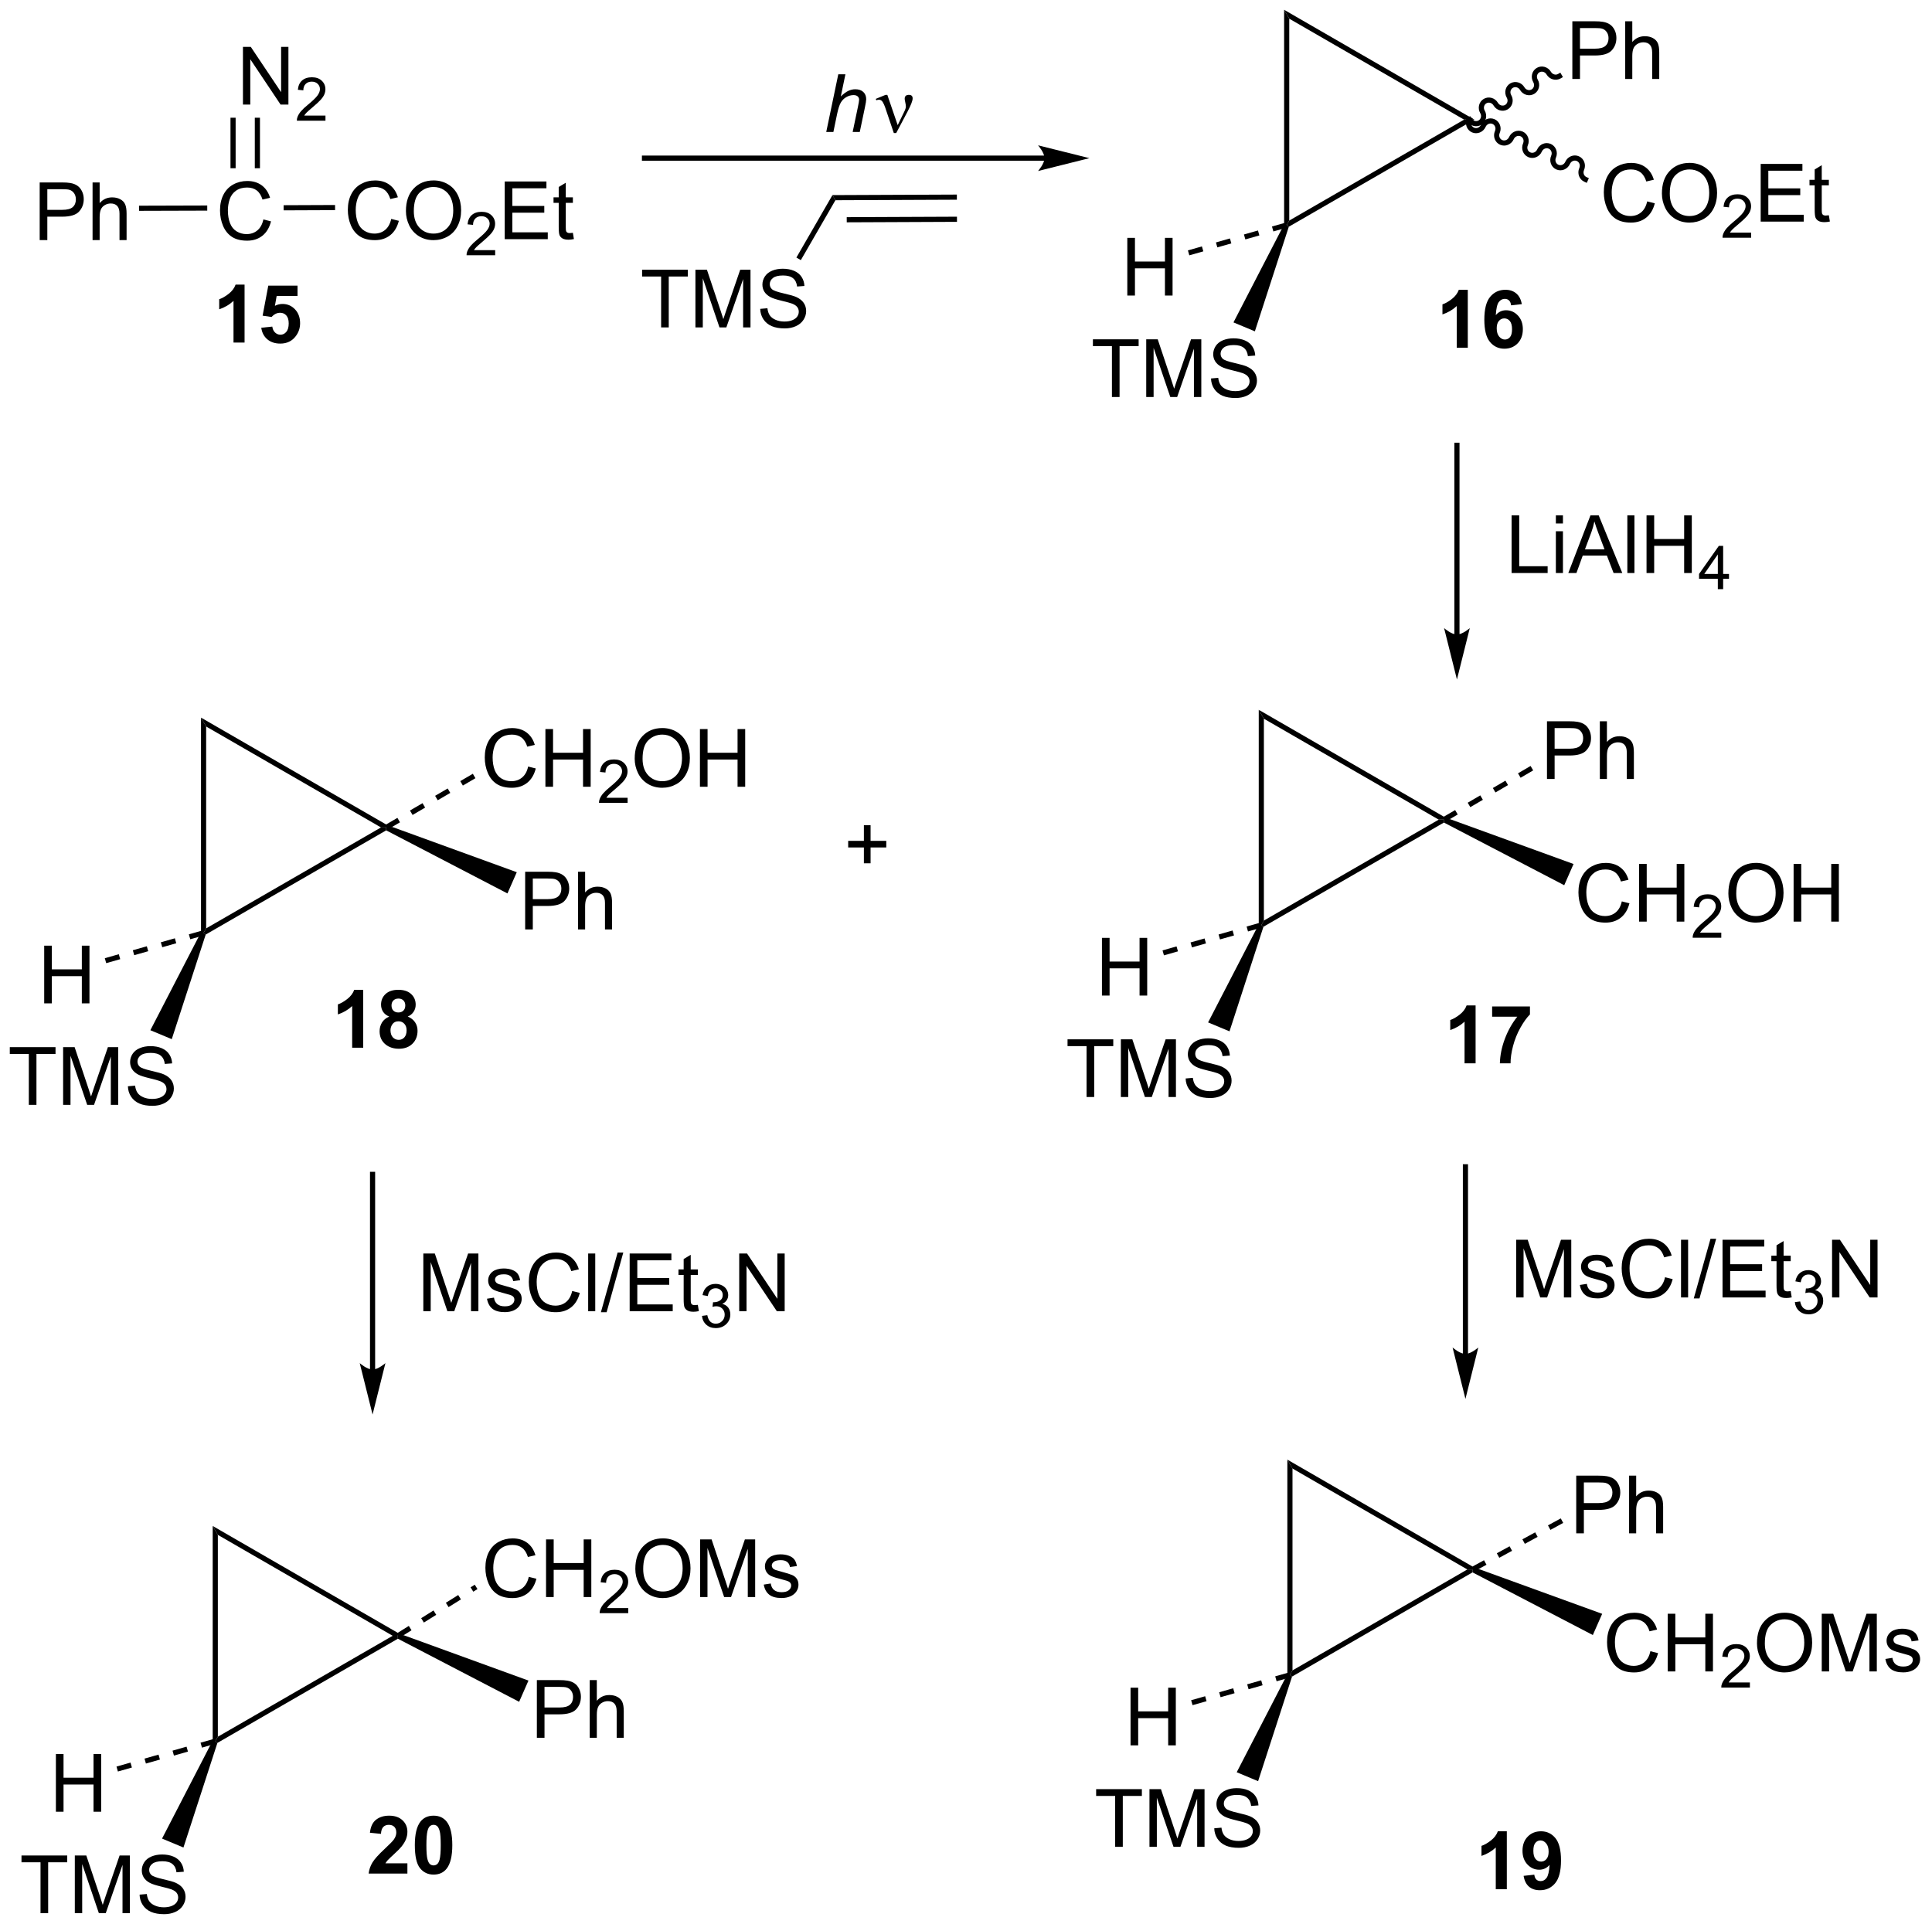 <?xml version="1.0" encoding="UTF-8"?>
<!DOCTYPE svg PUBLIC '-//W3C//DTD SVG 1.0//EN'
          'http://www.w3.org/TR/2001/REC-SVG-20010904/DTD/svg10.dtd'>
<svg stroke-dasharray="none" shape-rendering="auto" xmlns="http://www.w3.org/2000/svg" font-family="'Dialog'" text-rendering="auto" width="526" fill-opacity="1" color-interpolation="auto" color-rendering="auto" preserveAspectRatio="xMidYMid meet" font-size="12px" viewBox="0 0 526 524" fill="black" xmlns:xlink="http://www.w3.org/1999/xlink" stroke="black" image-rendering="auto" stroke-miterlimit="10" stroke-linecap="square" stroke-linejoin="miter" font-style="normal" stroke-width="1" height="524" stroke-dashoffset="0" font-weight="normal" stroke-opacity="1"
><!--Generated by the Batik Graphics2D SVG Generator--><defs id="genericDefs"
  /><g
  ><defs id="defs1"
    ><clipPath clipPathUnits="userSpaceOnUse" id="clipPath1"
      ><path d="M1.472 0.633 L198.503 0.633 L198.503 197.086 L1.472 197.086 L1.472 0.633 Z"
      /></clipPath
      ><clipPath clipPathUnits="userSpaceOnUse" id="clipPath2"
      ><path d="M16.895 12.047 L16.895 203.038 L208.447 203.038 L208.447 12.047 Z"
      /></clipPath
    ></defs
    ><g transform="scale(2.667,2.667) translate(-1.472,-0.633) matrix(1.029,0,0,1.029,-15.905,-11.759)"
    ><path d="M41.15 46.034 L40.053 46.034 L40.053 41.896 Q39.452 42.459 38.634 42.73 L38.634 41.732 Q39.064 41.592 39.566 41.201 Q40.072 40.808 40.259 40.284 L41.15 40.284 L41.15 46.034 ZM42.807 44.56 L43.901 44.448 Q43.948 44.818 44.177 45.037 Q44.409 45.253 44.708 45.253 Q45.052 45.253 45.289 44.974 Q45.529 44.693 45.529 44.131 Q45.529 43.605 45.292 43.342 Q45.057 43.076 44.677 43.076 Q44.206 43.076 43.831 43.495 L42.94 43.365 L43.503 40.386 L46.404 40.386 L46.404 41.412 L44.333 41.412 L44.161 42.386 Q44.529 42.201 44.911 42.201 Q45.643 42.201 46.151 42.732 Q46.659 43.264 46.659 44.112 Q46.659 44.818 46.247 45.373 Q45.69 46.133 44.698 46.133 Q43.904 46.133 43.404 45.706 Q42.904 45.279 42.807 44.56 Z" stroke="none" clip-path="url(#clipPath2)"
    /></g
    ><g transform="matrix(2.743,0,0,2.743,-46.342,-33.045)"
    ><path d="M144.35 13.02 L144.86 13.903 L144.86 33.941 L144.605 34.383 L144.35 34.19 Z" stroke="none" clip-path="url(#clipPath2)"
    /></g
    ><g transform="matrix(2.743,0,0,2.743,-46.342,-33.045)"
    ><path d="M144.816 34.555 L144.605 34.383 L144.86 33.941 L162.213 23.922 L163.233 23.922 Z" stroke="none" clip-path="url(#clipPath2)"
    /></g
    ><g transform="matrix(2.743,0,0,2.743,-46.342,-33.045)"
    ><path d="M163.233 23.922 L162.213 23.922 L144.86 13.903 L144.35 13.02 Z" stroke="none" clip-path="url(#clipPath2)"
    /></g
    ><g transform="matrix(2.743,0,0,2.743,-46.342,-33.045)"
    ><path d="M180.385 32.038 L181.143 32.228 Q180.906 33.163 180.286 33.655 Q179.667 34.144 178.773 34.144 Q177.846 34.144 177.266 33.767 Q176.688 33.389 176.383 32.676 Q176.081 31.959 176.081 31.139 Q176.081 30.243 176.422 29.579 Q176.766 28.913 177.396 28.566 Q178.026 28.22 178.784 28.22 Q179.643 28.22 180.229 28.657 Q180.815 29.095 181.047 29.889 L180.299 30.064 Q180.102 29.439 179.721 29.155 Q179.344 28.868 178.768 28.868 Q178.109 28.868 177.664 29.186 Q177.221 29.501 177.042 30.035 Q176.862 30.569 176.862 31.134 Q176.862 31.866 177.076 32.41 Q177.289 32.954 177.737 33.225 Q178.188 33.493 178.711 33.493 Q179.346 33.493 179.786 33.126 Q180.229 32.759 180.385 32.038 ZM181.848 31.256 Q181.848 29.829 182.613 29.025 Q183.379 28.217 184.59 28.217 Q185.381 28.217 186.017 28.598 Q186.655 28.975 186.988 29.652 Q187.324 30.329 187.324 31.189 Q187.324 32.061 186.973 32.748 Q186.621 33.436 185.975 33.79 Q185.332 34.144 184.585 34.144 Q183.777 34.144 183.139 33.754 Q182.504 33.361 182.176 32.686 Q181.848 32.009 181.848 31.256 ZM182.629 31.267 Q182.629 32.303 183.184 32.9 Q183.741 33.493 184.582 33.493 Q185.436 33.493 185.988 32.892 Q186.543 32.29 186.543 31.186 Q186.543 30.485 186.306 29.965 Q186.069 29.444 185.613 29.157 Q185.16 28.868 184.593 28.868 Q183.788 28.868 183.207 29.423 Q182.629 29.975 182.629 31.267 Z" stroke="none" clip-path="url(#clipPath2)"
    /></g
    ><g transform="matrix(2.743,0,0,2.743,-46.342,-33.045)"
    ><path d="M190.704 35.138 L190.704 35.645 L187.864 35.645 Q187.858 35.454 187.926 35.278 Q188.034 34.989 188.272 34.708 Q188.512 34.427 188.964 34.057 Q189.663 33.483 189.909 33.147 Q190.155 32.811 190.155 32.513 Q190.155 32.2 189.93 31.985 Q189.708 31.768 189.346 31.768 Q188.965 31.768 188.737 31.997 Q188.508 32.225 188.506 32.63 L187.964 32.575 Q188.02 31.968 188.383 31.651 Q188.747 31.333 189.358 31.333 Q189.977 31.333 190.337 31.677 Q190.698 32.018 190.698 32.524 Q190.698 32.782 190.593 33.032 Q190.487 33.28 190.241 33.556 Q189.997 33.831 189.428 34.311 Q188.954 34.71 188.819 34.852 Q188.684 34.995 188.596 35.138 L190.704 35.138 Z" stroke="none" clip-path="url(#clipPath2)"
    /></g
    ><g transform="matrix(2.743,0,0,2.743,-46.342,-33.045)"
    ><path d="M191.652 34.045 L191.652 28.319 L195.793 28.319 L195.793 28.993 L192.41 28.993 L192.41 30.748 L195.579 30.748 L195.579 31.42 L192.41 31.42 L192.41 33.368 L195.925 33.368 L195.925 34.045 L191.652 34.045 ZM198.418 33.415 L198.519 34.038 Q198.222 34.1 197.988 34.1 Q197.605 34.1 197.394 33.98 Q197.183 33.858 197.097 33.66 Q197.011 33.462 197.011 32.829 L197.011 30.444 L196.496 30.444 L196.496 29.897 L197.011 29.897 L197.011 28.868 L197.712 28.446 L197.712 29.897 L198.418 29.897 L198.418 30.444 L197.712 30.444 L197.712 32.868 Q197.712 33.17 197.748 33.256 Q197.785 33.342 197.868 33.394 Q197.954 33.444 198.11 33.444 Q198.227 33.444 198.418 33.415 Z" stroke="none" clip-path="url(#clipPath2)"
    /></g
    ><g transform="matrix(2.743,0,0,2.743,-46.342,-33.045)"
    ><path d="M162.489 23.82 C162.256 24.35 162.484 24.963 162.998 25.189 C163.513 25.415 164.119 25.169 164.352 24.638 C164.471 24.366 164.776 24.237 165.032 24.349 C165.289 24.462 165.399 24.774 165.28 25.046 C165.046 25.577 165.274 26.19 165.788 26.416 C166.303 26.642 166.908 26.395 167.142 25.865 C167.261 25.593 167.566 25.463 167.822 25.576 C168.079 25.689 168.189 26.001 168.07 26.273 C167.836 26.803 168.064 27.416 168.578 27.642 C169.093 27.869 169.698 27.622 169.932 27.092 C170.051 26.82 170.356 26.69 170.612 26.803 C170.869 26.915 170.979 27.227 170.859 27.5 C170.626 28.03 170.854 28.643 171.368 28.869 C171.883 29.095 172.488 28.849 172.722 28.319 C172.841 28.046 173.146 27.917 173.402 28.029 C173.659 28.142 173.769 28.454 173.649 28.727 C173.416 29.257 173.644 29.87 174.158 30.096 L174.392 30.199 L174.597 29.732 L174.364 29.629 C174.107 29.516 173.997 29.204 174.117 28.932 C174.35 28.402 174.122 27.788 173.608 27.562 C173.093 27.336 172.488 27.583 172.255 28.113 C172.135 28.385 171.83 28.515 171.574 28.402 C171.317 28.29 171.207 27.977 171.327 27.705 C171.56 27.175 171.332 26.562 170.818 26.336 C170.303 26.11 169.698 26.356 169.464 26.886 C169.345 27.159 169.04 27.288 168.784 27.175 C168.528 27.063 168.417 26.751 168.537 26.478 C168.77 25.948 168.542 25.335 168.028 25.109 C167.513 24.883 166.908 25.129 166.674 25.66 C166.555 25.932 166.25 26.061 165.994 25.949 C165.738 25.836 165.627 25.524 165.747 25.252 C165.98 24.721 165.752 24.108 165.238 23.882 C164.723 23.656 164.118 23.903 163.885 24.433 C163.765 24.705 163.46 24.835 163.204 24.722 C162.947 24.609 162.837 24.297 162.957 24.025 L163.059 23.791 L162.592 23.586 L162.489 23.82 Z" stroke="none" clip-path="url(#clipPath2)"
    /></g
    ><g transform="matrix(2.743,0,0,2.743,-46.342,-33.045)"
    ><path d="M128.786 41.385 L128.786 35.659 L129.544 35.659 L129.544 38.01 L132.521 38.01 L132.521 35.659 L133.278 35.659 L133.278 41.385 L132.521 41.385 L132.521 38.685 L129.544 38.685 L129.544 41.385 L128.786 41.385 Z" stroke="none" clip-path="url(#clipPath2)"
    /></g
    ><g transform="matrix(2.743,0,0,2.743,-46.342,-33.045)"
    ><path d="M144.535 34.137 L143.144 34.532 L143.284 35.023 L144.674 34.628 ZM141.754 34.928 L140.363 35.323 L140.502 35.813 L141.893 35.418 ZM138.972 35.718 L137.582 36.113 L137.721 36.604 L139.112 36.209 ZM136.191 36.508 L134.801 36.903 L134.94 37.394 L136.331 36.999 Z" stroke="none" clip-path="url(#clipPath2)"
    /></g
    ><g transform="matrix(2.743,0,0,2.743,-46.342,-33.045)"
    ><path d="M127.259 51.458 L127.259 46.406 L125.371 46.406 L125.371 45.731 L129.91 45.731 L129.91 46.406 L128.017 46.406 L128.017 51.458 L127.259 51.458 ZM130.664 51.458 L130.664 45.731 L131.805 45.731 L133.161 49.786 Q133.349 50.351 133.435 50.632 Q133.531 50.32 133.739 49.715 L135.109 45.731 L136.13 45.731 L136.13 51.458 L135.398 51.458 L135.398 46.663 L133.734 51.458 L133.052 51.458 L131.396 46.583 L131.396 51.458 L130.664 51.458 ZM137.094 49.617 L137.81 49.554 Q137.859 49.984 138.044 50.26 Q138.232 50.536 138.622 50.705 Q139.013 50.874 139.5 50.874 Q139.935 50.874 140.266 50.747 Q140.599 50.617 140.76 50.392 Q140.922 50.169 140.922 49.903 Q140.922 49.632 140.766 49.432 Q140.609 49.231 140.25 49.093 Q140.021 49.005 139.232 48.814 Q138.443 48.624 138.125 48.458 Q137.716 48.242 137.513 47.924 Q137.312 47.606 137.312 47.21 Q137.312 46.778 137.557 46.4 Q137.805 46.023 138.276 45.827 Q138.75 45.632 139.328 45.632 Q139.966 45.632 140.45 45.838 Q140.937 46.044 141.198 46.442 Q141.461 46.84 141.482 47.343 L140.755 47.398 Q140.695 46.856 140.357 46.58 Q140.021 46.301 139.359 46.301 Q138.672 46.301 138.357 46.554 Q138.044 46.804 138.044 47.161 Q138.044 47.468 138.266 47.669 Q138.484 47.867 139.409 48.077 Q140.333 48.286 140.677 48.442 Q141.177 48.671 141.414 49.025 Q141.654 49.38 141.654 49.84 Q141.654 50.296 141.391 50.702 Q141.13 51.106 140.638 51.333 Q140.148 51.557 139.536 51.557 Q138.758 51.557 138.232 51.33 Q137.708 51.101 137.409 50.648 Q137.109 50.192 137.094 49.617 Z" stroke="none" clip-path="url(#clipPath2)"
    /></g
    ><g transform="matrix(2.743,0,0,2.743,-46.342,-33.045)"
    ><path d="M144.109 34.789 L144.605 34.383 L144.816 34.555 L141.447 44.938 L139.323 44.052 Z" stroke="none" clip-path="url(#clipPath2)"
    /></g
    ><g transform="matrix(2.743,0,0,2.743,-46.342,-33.045)"
    ><path d="M172.958 19.884 L172.958 14.158 L175.119 14.158 Q175.69 14.158 175.989 14.213 Q176.411 14.283 176.695 14.481 Q176.981 14.676 177.156 15.033 Q177.33 15.387 177.33 15.814 Q177.33 16.543 176.864 17.051 Q176.401 17.556 175.184 17.556 L173.716 17.556 L173.716 19.884 L172.958 19.884 ZM173.716 16.879 L175.197 16.879 Q175.932 16.879 176.239 16.606 Q176.549 16.332 176.549 15.838 Q176.549 15.478 176.367 15.223 Q176.184 14.965 175.888 14.884 Q175.697 14.832 175.182 14.832 L173.716 14.832 L173.716 16.879 ZM178.205 19.884 L178.205 14.158 L178.908 14.158 L178.908 16.212 Q179.401 15.642 180.151 15.642 Q180.612 15.642 180.95 15.825 Q181.291 16.004 181.437 16.325 Q181.583 16.645 181.583 17.254 L181.583 19.884 L180.88 19.884 L180.88 17.254 Q180.88 16.728 180.651 16.489 Q180.424 16.246 180.005 16.246 Q179.692 16.246 179.416 16.41 Q179.143 16.572 179.026 16.851 Q178.908 17.127 178.908 17.614 L178.908 19.884 L178.205 19.884 Z" stroke="none" clip-path="url(#clipPath2)"
    /></g
    ><g transform="matrix(2.743,0,0,2.743,-46.342,-33.045)"
    ><path d="M162.503 24.051 C162.795 24.551 163.425 24.727 163.91 24.443 C164.395 24.159 164.551 23.524 164.259 23.024 C164.109 22.767 164.183 22.445 164.424 22.303 C164.666 22.162 164.984 22.256 165.134 22.513 C165.426 23.013 166.056 23.188 166.541 22.905 C167.026 22.621 167.182 21.986 166.89 21.486 C166.74 21.229 166.814 20.906 167.055 20.765 C167.297 20.624 167.615 20.717 167.765 20.974 C168.057 21.474 168.687 21.65 169.172 21.366 C169.657 21.083 169.813 20.447 169.521 19.947 C169.371 19.691 169.445 19.368 169.686 19.227 C169.928 19.085 170.246 19.179 170.396 19.436 C170.688 19.936 171.318 20.111 171.803 19.828 L172.024 19.699 L171.766 19.259 L171.546 19.387 C171.304 19.529 170.987 19.435 170.836 19.178 C170.544 18.678 169.914 18.503 169.429 18.786 C168.944 19.07 168.788 19.705 169.08 20.205 C169.231 20.462 169.156 20.785 168.915 20.926 C168.673 21.067 168.355 20.973 168.205 20.717 C167.913 20.216 167.283 20.041 166.798 20.325 C166.313 20.608 166.157 21.243 166.449 21.743 C166.6 22 166.525 22.323 166.284 22.464 C166.042 22.605 165.724 22.512 165.574 22.255 C165.282 21.755 164.652 21.579 164.167 21.863 C163.682 22.147 163.526 22.782 163.818 23.282 C163.969 23.538 163.894 23.861 163.653 24.003 C163.411 24.144 163.093 24.05 162.943 23.793 L162.815 23.573 L162.374 23.831 L162.503 24.051 Z" stroke="none" clip-path="url(#clipPath2)"
    /></g
    ><g transform="matrix(2.743,0,0,2.743,-46.342,-33.045)"
    ><path d="M98.903 25.149 L100.099 19.422 L100.807 19.422 L100.349 21.62 Q100.744 21.237 101.083 21.073 Q101.424 20.907 101.783 20.907 Q102.299 20.907 102.583 21.177 Q102.869 21.448 102.869 21.894 Q102.869 22.112 102.744 22.698 L102.231 25.149 L101.526 25.149 L102.052 22.636 Q102.166 22.089 102.166 21.948 Q102.166 21.745 102.026 21.618 Q101.885 21.487 101.619 21.487 Q101.237 21.487 100.888 21.691 Q100.541 21.891 100.343 22.24 Q100.145 22.589 99.981 23.368 L99.612 25.149 L98.903 25.149 Z" stroke="none" clip-path="url(#clipPath2)"
    /></g
    ><g transform="matrix(2.743,0,0,2.743,-46.342,-33.045)"
    ><path d="M105.612 25.258 L104.747 22.696 Q104.661 22.441 104.521 22.196 Q104.38 21.948 104.135 21.948 Q104.018 21.948 103.875 22 L103.82 21.862 L104.794 21.464 L104.966 21.464 L105.995 24.469 L106.63 23.167 Q106.807 22.816 106.807 22.618 Q106.807 22.456 106.74 22.167 Q106.69 21.956 106.69 21.852 Q106.69 21.464 107.107 21.464 Q107.479 21.464 107.479 21.816 Q107.479 22.165 106.963 23.144 L105.846 25.258 L105.612 25.258 Z" stroke="none" clip-path="url(#clipPath2)"
    /></g
    ><g transform="matrix(2.743,0,0,2.743,-46.342,-33.045)"
    ><path d="M82.514 44.549 L82.514 39.497 L80.626 39.497 L80.626 38.822 L85.165 38.822 L85.165 39.497 L83.272 39.497 L83.272 44.549 L82.514 44.549 ZM85.919 44.549 L85.919 38.822 L87.06 38.822 L88.416 42.877 Q88.604 43.442 88.69 43.724 Q88.786 43.411 88.995 42.807 L90.364 38.822 L91.385 38.822 L91.385 44.549 L90.653 44.549 L90.653 39.755 L88.989 44.549 L88.307 44.549 L86.651 39.674 L86.651 44.549 L85.919 44.549 ZM92.349 42.708 L93.065 42.645 Q93.114 43.075 93.299 43.351 Q93.487 43.627 93.877 43.796 Q94.268 43.966 94.755 43.966 Q95.19 43.966 95.521 43.838 Q95.854 43.708 96.015 43.484 Q96.177 43.26 96.177 42.994 Q96.177 42.724 96.021 42.523 Q95.864 42.322 95.505 42.184 Q95.276 42.096 94.487 41.906 Q93.698 41.716 93.38 41.549 Q92.971 41.333 92.768 41.015 Q92.567 40.697 92.567 40.302 Q92.567 39.869 92.812 39.492 Q93.06 39.114 93.531 38.919 Q94.005 38.724 94.583 38.724 Q95.221 38.724 95.706 38.929 Q96.192 39.135 96.453 39.533 Q96.716 39.932 96.737 40.434 L96.01 40.489 Q95.95 39.947 95.612 39.671 Q95.276 39.393 94.614 39.393 Q93.927 39.393 93.612 39.645 Q93.299 39.895 93.299 40.252 Q93.299 40.559 93.521 40.76 Q93.739 40.958 94.664 41.169 Q95.588 41.377 95.932 41.533 Q96.432 41.763 96.669 42.117 Q96.909 42.471 96.909 42.932 Q96.909 43.388 96.646 43.794 Q96.385 44.197 95.893 44.424 Q95.403 44.648 94.791 44.648 Q94.013 44.648 93.487 44.421 Q92.963 44.192 92.664 43.739 Q92.364 43.283 92.349 42.708 Z" stroke="none" clip-path="url(#clipPath2)"
    /></g
    ><g transform="matrix(2.743,0,0,2.743,-46.342,-33.045)"
    ><path d="M96.382 37.869 L95.94 37.614 L99.519 31.415 L99.814 31.924 Z" stroke="none" clip-path="url(#clipPath2)"
    /></g
    ><g transform="matrix(2.743,0,0,2.743,-46.342,-33.045)"
    ><path d="M99.814 31.924 L99.519 31.415 L111.868 31.362 L111.87 31.872 ZM100.939 34.116 L111.88 34.069 L111.878 33.559 L100.936 33.605 Z" stroke="none" clip-path="url(#clipPath2)"
    /></g
    ><g transform="matrix(2.743,0,0,2.743,-46.342,-33.045)"
    ><path d="M162.58 46.564 L161.484 46.564 L161.484 42.426 Q160.882 42.989 160.065 43.26 L160.065 42.262 Q160.494 42.122 160.997 41.731 Q161.502 41.338 161.69 40.814 L162.58 40.814 L162.58 46.564 ZM167.941 42.239 L166.878 42.356 Q166.839 42.028 166.675 41.872 Q166.511 41.715 166.248 41.715 Q165.902 41.715 165.66 42.028 Q165.42 42.34 165.358 43.33 Q165.769 42.846 166.378 42.846 Q167.066 42.846 167.555 43.369 Q168.045 43.892 168.045 44.721 Q168.045 45.598 167.529 46.132 Q167.014 46.663 166.207 46.663 Q165.339 46.663 164.779 45.989 Q164.222 45.314 164.222 43.778 Q164.222 42.205 164.803 41.51 Q165.386 40.814 166.316 40.814 Q166.967 40.814 167.394 41.179 Q167.824 41.544 167.941 42.239 ZM165.451 44.635 Q165.451 45.169 165.696 45.46 Q165.944 45.752 166.261 45.752 Q166.566 45.752 166.769 45.515 Q166.972 45.275 166.972 44.731 Q166.972 44.174 166.753 43.913 Q166.535 43.653 166.207 43.653 Q165.889 43.653 165.67 43.903 Q165.451 44.15 165.451 44.635 Z" stroke="none" clip-path="url(#clipPath2)"
    /></g
    ><g transform="matrix(2.743,0,0,2.743,-46.342,-33.045)"
    ><path d="M20.834 35.884 L20.834 30.157 L22.996 30.157 Q23.566 30.157 23.865 30.212 Q24.287 30.282 24.571 30.48 Q24.858 30.675 25.032 31.032 Q25.207 31.386 25.207 31.813 Q25.207 32.542 24.74 33.05 Q24.277 33.556 23.061 33.556 L21.592 33.556 L21.592 35.884 L20.834 35.884 ZM21.592 32.878 L23.074 32.878 Q23.808 32.878 24.115 32.605 Q24.425 32.331 24.425 31.837 Q24.425 31.477 24.243 31.222 Q24.061 30.964 23.764 30.884 Q23.574 30.831 23.058 30.831 L21.592 30.831 L21.592 32.878 ZM26.082 35.884 L26.082 30.157 L26.785 30.157 L26.785 32.212 Q27.277 31.641 28.027 31.641 Q28.488 31.641 28.826 31.824 Q29.168 32.003 29.313 32.324 Q29.459 32.644 29.459 33.253 L29.459 35.884 L28.756 35.884 L28.756 33.253 Q28.756 32.727 28.527 32.488 Q28.3 32.246 27.881 32.246 Q27.569 32.246 27.293 32.41 Q27.019 32.571 26.902 32.85 Q26.785 33.126 26.785 33.613 L26.785 35.884 L26.082 35.884 Z" stroke="none" clip-path="url(#clipPath2)"
    /></g
    ><g transform="matrix(2.743,0,0,2.743,-46.342,-33.045)"
    ><path d="M43.037 33.831 L43.794 34.021 Q43.558 34.956 42.938 35.449 Q42.318 35.938 41.425 35.938 Q40.498 35.938 39.917 35.56 Q39.339 35.183 39.034 34.469 Q38.732 33.753 38.732 32.933 Q38.732 32.037 39.073 31.373 Q39.417 30.706 40.047 30.36 Q40.677 30.014 41.435 30.014 Q42.294 30.014 42.88 30.451 Q43.466 30.889 43.698 31.683 L42.951 31.857 Q42.753 31.232 42.373 30.948 Q41.995 30.662 41.419 30.662 Q40.761 30.662 40.315 30.98 Q39.873 31.295 39.693 31.829 Q39.513 32.362 39.513 32.928 Q39.513 33.659 39.727 34.204 Q39.94 34.748 40.388 35.019 Q40.839 35.287 41.362 35.287 Q41.998 35.287 42.438 34.92 Q42.88 34.553 43.037 33.831 Z" stroke="none" clip-path="url(#clipPath2)"
    /></g
    ><g transform="matrix(2.743,0,0,2.743,-46.342,-33.045)"
    ><path d="M41.009 22.429 L41.009 16.703 L41.788 16.703 L44.796 21.198 L44.796 16.703 L45.522 16.703 L45.522 22.429 L44.744 22.429 L41.736 17.929 L41.736 22.429 L41.009 22.429 Z" stroke="none" clip-path="url(#clipPath2)"
    /></g
    ><g transform="matrix(2.743,0,0,2.743,-46.342,-33.045)"
    ><path d="M49.199 23.521 L49.199 24.029 L46.359 24.029 Q46.353 23.838 46.421 23.662 Q46.529 23.373 46.767 23.092 Q47.007 22.811 47.459 22.441 Q48.158 21.867 48.404 21.531 Q48.65 21.195 48.65 20.896 Q48.65 20.584 48.425 20.369 Q48.203 20.152 47.841 20.152 Q47.461 20.152 47.232 20.381 Q47.004 20.609 47.002 21.014 L46.459 20.959 Q46.515 20.352 46.879 20.035 Q47.242 19.717 47.853 19.717 Q48.472 19.717 48.832 20.061 Q49.193 20.402 49.193 20.908 Q49.193 21.166 49.087 21.416 Q48.982 21.664 48.736 21.939 Q48.492 22.215 47.923 22.695 Q47.449 23.094 47.314 23.236 Q47.179 23.379 47.091 23.521 L49.199 23.521 Z" stroke="none" clip-path="url(#clipPath2)"
    /></g
    ><g transform="matrix(2.743,0,0,2.743,-46.342,-33.045)"
    ><path d="M30.695 32.976 L30.693 32.466 L37.464 32.446 L37.465 32.956 Z" stroke="none" clip-path="url(#clipPath2)"
    /></g
    ><g transform="matrix(2.743,0,0,2.743,-46.342,-33.045)"
    ><path d="M42.696 28.747 L42.696 23.733 L42.185 23.733 L42.185 28.747 ZM40.282 28.747 L40.282 23.733 L39.772 23.733 L39.772 28.747 Z" stroke="none" clip-path="url(#clipPath2)"
    /></g
    ><g transform="matrix(2.743,0,0,2.743,-46.342,-33.045)"
    ><path d="M55.724 33.779 L56.482 33.969 Q56.245 34.904 55.625 35.396 Q55.005 35.886 54.112 35.886 Q53.185 35.886 52.604 35.508 Q52.026 35.13 51.721 34.417 Q51.419 33.701 51.419 32.88 Q51.419 31.985 51.761 31.321 Q52.104 30.654 52.734 30.308 Q53.365 29.961 54.123 29.961 Q54.982 29.961 55.568 30.399 Q56.154 30.836 56.386 31.631 L55.638 31.805 Q55.44 31.18 55.06 30.896 Q54.682 30.61 54.107 30.61 Q53.448 30.61 53.003 30.927 Q52.56 31.242 52.38 31.776 Q52.201 32.31 52.201 32.875 Q52.201 33.607 52.414 34.151 Q52.628 34.696 53.076 34.966 Q53.526 35.235 54.05 35.235 Q54.685 35.235 55.125 34.867 Q55.568 34.5 55.724 33.779 ZM57.186 32.998 Q57.186 31.571 57.952 30.766 Q58.718 29.959 59.929 29.959 Q60.72 29.959 61.356 30.339 Q61.994 30.716 62.327 31.393 Q62.663 32.071 62.663 32.93 Q62.663 33.802 62.311 34.49 Q61.96 35.177 61.314 35.532 Q60.671 35.886 59.923 35.886 Q59.116 35.886 58.478 35.495 Q57.843 35.102 57.514 34.427 Q57.186 33.75 57.186 32.998 ZM57.968 33.008 Q57.968 34.044 58.522 34.641 Q59.08 35.235 59.921 35.235 Q60.775 35.235 61.327 34.633 Q61.882 34.032 61.882 32.927 Q61.882 32.227 61.645 31.706 Q61.408 31.185 60.952 30.899 Q60.499 30.61 59.931 30.61 Q59.127 30.61 58.546 31.164 Q57.968 31.716 57.968 33.008 Z" stroke="none" clip-path="url(#clipPath2)"
    /></g
    ><g transform="matrix(2.743,0,0,2.743,-46.342,-33.045)"
    ><path d="M66.043 36.879 L66.043 37.387 L63.203 37.387 Q63.197 37.195 63.265 37.02 Q63.373 36.73 63.611 36.449 Q63.851 36.168 64.302 35.799 Q65.001 35.225 65.248 34.889 Q65.494 34.553 65.494 34.254 Q65.494 33.941 65.269 33.727 Q65.046 33.51 64.685 33.51 Q64.304 33.51 64.076 33.738 Q63.847 33.967 63.845 34.371 L63.302 34.316 Q63.359 33.709 63.722 33.393 Q64.085 33.074 64.697 33.074 Q65.316 33.074 65.675 33.418 Q66.037 33.76 66.037 34.266 Q66.037 34.523 65.931 34.773 Q65.826 35.022 65.58 35.297 Q65.335 35.572 64.767 36.053 Q64.293 36.451 64.158 36.594 Q64.023 36.736 63.935 36.879 L66.043 36.879 Z" stroke="none" clip-path="url(#clipPath2)"
    /></g
    ><g transform="matrix(2.743,0,0,2.743,-46.342,-33.045)"
    ><path d="M66.991 35.787 L66.991 30.06 L71.131 30.06 L71.131 30.735 L67.749 30.735 L67.749 32.49 L70.918 32.49 L70.918 33.162 L67.749 33.162 L67.749 35.11 L71.264 35.11 L71.264 35.787 L66.991 35.787 ZM73.756 35.157 L73.858 35.779 Q73.561 35.841 73.327 35.841 Q72.944 35.841 72.733 35.722 Q72.522 35.599 72.436 35.401 Q72.35 35.203 72.35 34.571 L72.35 32.185 L71.835 32.185 L71.835 31.638 L72.35 31.638 L72.35 30.61 L73.051 30.188 L73.051 31.638 L73.756 31.638 L73.756 32.185 L73.051 32.185 L73.051 34.61 Q73.051 34.912 73.087 34.998 Q73.124 35.084 73.207 35.136 Q73.293 35.185 73.449 35.185 Q73.566 35.185 73.756 35.157 Z" stroke="none" clip-path="url(#clipPath2)"
    /></g
    ><g transform="matrix(2.743,0,0,2.743,-46.342,-33.045)"
    ><path d="M45.046 32.928 L45.044 32.418 L50.151 32.397 L50.153 32.907 Z" stroke="none" clip-path="url(#clipPath2)"
    /></g
    ><g transform="matrix(2.743,0,0,2.743,-46.342,-33.045)"
    ><path d="M161.758 75.035 L161.758 56.25 L161.758 55.995 L161.248 55.995 L161.248 56.25 L161.248 75.035 L161.248 75.291 L161.758 75.291 L161.758 75.035 ZM161.503 79.5 L162.779 74.398 C162.779 74.398 162.061 75.035 161.503 75.035 C160.945 75.035 160.228 74.398 160.228 74.398 Z" stroke="none" clip-path="url(#clipPath2)"
    /></g
    ><g transform="matrix(2.743,0,0,2.743,-46.342,-33.045)"
    ><path d="M166.928 68.933 L166.928 63.206 L167.685 63.206 L167.685 68.256 L170.506 68.256 L170.506 68.933 L166.928 68.933 ZM171.322 64.014 L171.322 63.206 L172.025 63.206 L172.025 64.014 L171.322 64.014 ZM171.322 68.933 L171.322 64.785 L172.025 64.785 L172.025 68.933 L171.322 68.933 ZM172.555 68.933 L174.756 63.206 L175.573 63.206 L177.917 68.933 L177.053 68.933 L176.386 67.199 L173.99 67.199 L173.363 68.933 L172.555 68.933 ZM174.209 66.581 L176.152 66.581 L175.553 64.996 Q175.279 64.272 175.146 63.808 Q175.037 64.358 174.839 64.902 L174.209 66.581 ZM178.417 68.933 L178.417 63.206 L179.12 63.206 L179.12 68.933 L178.417 68.933 ZM180.322 68.933 L180.322 63.206 L181.08 63.206 L181.08 65.558 L184.056 65.558 L184.056 63.206 L184.814 63.206 L184.814 68.933 L184.056 68.933 L184.056 66.233 L181.08 66.233 L181.08 68.933 L180.322 68.933 Z" stroke="none" clip-path="url(#clipPath2)"
    /></g
    ><g transform="matrix(2.743,0,0,2.743,-46.342,-33.045)"
    ><path d="M187.398 70.533 L187.398 69.504 L185.535 69.504 L185.535 69.021 L187.496 66.238 L187.926 66.238 L187.926 69.021 L188.506 69.021 L188.506 69.504 L187.926 69.504 L187.926 70.533 L187.398 70.533 ZM187.398 69.021 L187.398 67.084 L186.055 69.021 L187.398 69.021 Z" stroke="none" clip-path="url(#clipPath2)"
    /></g
    ><g transform="matrix(2.743,0,0,2.743,-46.342,-33.045)"
    ><path d="M141.832 82.509 L142.342 83.393 L142.342 103.43 L142.087 103.872 L141.832 103.68 Z" stroke="none" clip-path="url(#clipPath2)"
    /></g
    ><g transform="matrix(2.743,0,0,2.743,-46.342,-33.045)"
    ><path d="M142.298 104.045 L142.087 103.872 L142.342 103.43 L159.695 93.412 L160.205 93.412 L160.212 93.702 Z" stroke="none" clip-path="url(#clipPath2)"
    /></g
    ><g transform="matrix(2.743,0,0,2.743,-46.342,-33.045)"
    ><path d="M160.204 93.117 L160.205 93.412 L159.695 93.412 L142.342 83.393 L141.832 82.509 Z" stroke="none" clip-path="url(#clipPath2)"
    /></g
    ><g transform="matrix(2.743,0,0,2.743,-46.342,-33.045)"
    ><path d="M177.867 101.527 L178.625 101.717 Q178.388 102.652 177.768 103.144 Q177.149 103.634 176.255 103.634 Q175.328 103.634 174.748 103.256 Q174.169 102.879 173.865 102.165 Q173.563 101.449 173.563 100.629 Q173.563 99.733 173.904 99.069 Q174.248 98.402 174.878 98.056 Q175.508 97.709 176.266 97.709 Q177.125 97.709 177.711 98.147 Q178.297 98.584 178.529 99.379 L177.781 99.553 Q177.583 98.928 177.203 98.644 Q176.826 98.358 176.25 98.358 Q175.591 98.358 175.146 98.675 Q174.703 98.99 174.524 99.524 Q174.344 100.058 174.344 100.623 Q174.344 101.355 174.557 101.899 Q174.771 102.444 175.219 102.715 Q175.669 102.983 176.193 102.983 Q176.828 102.983 177.268 102.615 Q177.711 102.248 177.867 101.527 ZM179.582 103.535 L179.582 97.808 L180.34 97.808 L180.34 100.16 L183.316 100.16 L183.316 97.808 L184.074 97.808 L184.074 103.535 L183.316 103.535 L183.316 100.834 L180.34 100.834 L180.34 103.535 L179.582 103.535 Z" stroke="none" clip-path="url(#clipPath2)"
    /></g
    ><g transform="matrix(2.743,0,0,2.743,-46.342,-33.045)"
    ><path d="M187.74 104.627 L187.74 105.135 L184.9 105.135 Q184.895 104.943 184.963 104.768 Q185.07 104.479 185.309 104.197 Q185.549 103.916 186 103.547 Q186.699 102.973 186.945 102.637 Q187.191 102.301 187.191 102.002 Q187.191 101.689 186.967 101.475 Q186.744 101.258 186.383 101.258 Q186.002 101.258 185.774 101.486 Q185.545 101.715 185.543 102.119 L185 102.064 Q185.057 101.457 185.42 101.141 Q185.783 100.822 186.395 100.822 Q187.014 100.822 187.373 101.166 Q187.734 101.508 187.734 102.014 Q187.734 102.272 187.629 102.522 Q187.524 102.77 187.277 103.045 Q187.033 103.32 186.465 103.801 Q185.99 104.199 185.856 104.342 Q185.721 104.484 185.633 104.627 L187.74 104.627 Z" stroke="none" clip-path="url(#clipPath2)"
    /></g
    ><g transform="matrix(2.743,0,0,2.743,-46.342,-33.045)"
    ><path d="M188.444 100.746 Q188.444 99.319 189.209 98.514 Q189.975 97.707 191.186 97.707 Q191.978 97.707 192.613 98.087 Q193.251 98.465 193.584 99.142 Q193.92 99.819 193.92 100.678 Q193.92 101.55 193.569 102.238 Q193.217 102.925 192.571 103.28 Q191.928 103.634 191.181 103.634 Q190.374 103.634 189.736 103.243 Q189.1 102.85 188.772 102.175 Q188.444 101.498 188.444 100.746 ZM189.225 100.756 Q189.225 101.793 189.78 102.389 Q190.337 102.983 191.178 102.983 Q192.032 102.983 192.584 102.381 Q193.139 101.78 193.139 100.675 Q193.139 99.975 192.902 99.454 Q192.665 98.933 192.209 98.647 Q191.756 98.358 191.189 98.358 Q190.384 98.358 189.803 98.912 Q189.225 99.465 189.225 100.756 ZM194.919 103.535 L194.919 97.808 L195.677 97.808 L195.677 100.16 L198.654 100.16 L198.654 97.808 L199.411 97.808 L199.411 103.535 L198.654 103.535 L198.654 100.834 L195.677 100.834 L195.677 103.535 L194.919 103.535 Z" stroke="none" clip-path="url(#clipPath2)"
    /></g
    ><g transform="matrix(2.743,0,0,2.743,-46.342,-33.045)"
    ><path d="M160.212 93.702 L160.205 93.412 L160.803 93.358 L173.078 97.815 L172.152 99.922 Z" stroke="none" clip-path="url(#clipPath2)"
    /></g
    ><g transform="matrix(2.743,0,0,2.743,-46.342,-33.045)"
    ><path d="M126.268 110.875 L126.268 105.148 L127.026 105.148 L127.026 107.5 L130.002 107.5 L130.002 105.148 L130.76 105.148 L130.76 110.875 L130.002 110.875 L130.002 108.174 L127.026 108.174 L127.026 110.875 L126.268 110.875 Z" stroke="none" clip-path="url(#clipPath2)"
    /></g
    ><g transform="matrix(2.743,0,0,2.743,-46.342,-33.045)"
    ><path d="M142.017 103.627 L140.626 104.022 L140.766 104.513 L142.156 104.118 ZM139.236 104.417 L137.845 104.812 L137.984 105.303 L139.375 104.908 ZM136.454 105.207 L135.064 105.602 L135.203 106.093 L136.594 105.698 ZM133.673 105.997 L132.282 106.392 L132.422 106.883 L133.813 106.488 Z" stroke="none" clip-path="url(#clipPath2)"
    /></g
    ><g transform="matrix(2.743,0,0,2.743,-46.342,-33.045)"
    ><path d="M124.741 120.947 L124.741 115.895 L122.853 115.895 L122.853 115.22 L127.392 115.22 L127.392 115.895 L125.499 115.895 L125.499 120.947 L124.741 120.947 ZM128.146 120.947 L128.146 115.22 L129.286 115.22 L130.643 119.275 Q130.831 119.84 130.917 120.121 Q131.013 119.809 131.221 119.205 L132.591 115.22 L133.612 115.22 L133.612 120.947 L132.88 120.947 L132.88 116.153 L131.216 120.947 L130.534 120.947 L128.878 116.072 L128.878 120.947 L128.146 120.947 ZM134.576 119.106 L135.292 119.043 Q135.341 119.473 135.526 119.749 Q135.714 120.025 136.104 120.194 Q136.495 120.364 136.982 120.364 Q137.417 120.364 137.747 120.236 Q138.081 120.106 138.242 119.882 Q138.404 119.658 138.404 119.392 Q138.404 119.121 138.247 118.921 Q138.091 118.72 137.732 118.582 Q137.503 118.494 136.714 118.304 Q135.924 118.114 135.607 117.947 Q135.198 117.731 134.995 117.413 Q134.794 117.095 134.794 116.7 Q134.794 116.267 135.039 115.89 Q135.286 115.512 135.758 115.317 Q136.232 115.121 136.81 115.121 Q137.448 115.121 137.932 115.327 Q138.419 115.533 138.68 115.931 Q138.943 116.33 138.964 116.832 L138.237 116.887 Q138.177 116.345 137.839 116.069 Q137.503 115.791 136.841 115.791 Q136.154 115.791 135.839 116.043 Q135.526 116.293 135.526 116.65 Q135.526 116.957 135.747 117.158 Q135.966 117.356 136.891 117.567 Q137.815 117.775 138.159 117.931 Q138.659 118.16 138.896 118.515 Q139.136 118.869 139.136 119.33 Q139.136 119.785 138.872 120.192 Q138.612 120.595 138.12 120.822 Q137.63 121.046 137.018 121.046 Q136.24 121.046 135.714 120.819 Q135.19 120.59 134.891 120.137 Q134.591 119.681 134.576 119.106 Z" stroke="none" clip-path="url(#clipPath2)"
    /></g
    ><g transform="matrix(2.743,0,0,2.743,-46.342,-33.045)"
    ><path d="M141.59 104.278 L142.087 103.872 L142.298 104.045 L138.929 114.428 L136.804 113.541 Z" stroke="none" clip-path="url(#clipPath2)"
    /></g
    ><g transform="matrix(2.743,0,0,2.743,-46.342,-33.045)"
    ><path d="M170.44 89.374 L170.44 83.647 L172.601 83.647 Q173.172 83.647 173.471 83.702 Q173.893 83.772 174.177 83.97 Q174.463 84.165 174.638 84.522 Q174.812 84.876 174.812 85.303 Q174.812 86.033 174.346 86.54 Q173.882 87.046 172.666 87.046 L171.198 87.046 L171.198 89.374 L170.44 89.374 ZM171.198 86.369 L172.679 86.369 Q173.414 86.369 173.721 86.095 Q174.031 85.822 174.031 85.327 Q174.031 84.968 173.849 84.712 Q173.666 84.454 173.369 84.374 Q173.179 84.322 172.664 84.322 L171.198 84.322 L171.198 86.369 ZM175.687 89.374 L175.687 83.647 L176.39 83.647 L176.39 85.702 Q176.882 85.132 177.632 85.132 Q178.093 85.132 178.432 85.314 Q178.773 85.494 178.919 85.814 Q179.065 86.134 179.065 86.744 L179.065 89.374 L178.362 89.374 L178.362 86.744 Q178.362 86.218 178.132 85.978 Q177.906 85.736 177.487 85.736 Q177.174 85.736 176.898 85.9 Q176.625 86.061 176.507 86.34 Q176.39 86.616 176.39 87.103 L176.39 89.374 L175.687 89.374 Z" stroke="none" clip-path="url(#clipPath2)"
    /></g
    ><g transform="matrix(2.743,0,0,2.743,-46.342,-33.045)"
    ><path d="M160.334 93.632 L161.582 92.902 L161.324 92.462 L160.076 93.191 ZM162.83 92.172 L164.078 91.443 L163.82 91.002 L162.572 91.732 ZM165.326 90.713 L166.574 89.983 L166.316 89.543 L165.068 90.272 ZM167.822 89.254 L169.07 88.524 L168.812 88.083 L167.564 88.813 Z" stroke="none" clip-path="url(#clipPath2)"
    /></g
    ><g transform="matrix(2.743,0,0,2.743,-46.342,-33.045)"
    ><path d="M36.846 83.284 L37.356 84.168 L37.356 104.205 L37.101 104.647 L36.846 104.454 Z" stroke="none" clip-path="url(#clipPath2)"
    /></g
    ><g transform="matrix(2.743,0,0,2.743,-46.342,-33.045)"
    ><path d="M37.312 104.82 L37.101 104.647 L37.356 104.205 L54.709 94.186 L55.219 94.186 L55.226 94.477 Z" stroke="none" clip-path="url(#clipPath2)"
    /></g
    ><g transform="matrix(2.743,0,0,2.743,-46.342,-33.045)"
    ><path d="M55.218 93.891 L55.219 94.186 L54.709 94.186 L37.356 84.168 L36.846 83.284 Z" stroke="none" clip-path="url(#clipPath2)"
    /></g
    ><g transform="matrix(2.743,0,0,2.743,-46.342,-33.045)"
    ><path d="M69.02 104.31 L69.02 98.583 L71.182 98.583 Q71.752 98.583 72.052 98.638 Q72.474 98.708 72.757 98.906 Q73.044 99.101 73.218 99.458 Q73.393 99.812 73.393 100.239 Q73.393 100.969 72.927 101.476 Q72.463 101.981 71.247 101.981 L69.778 101.981 L69.778 104.31 L69.02 104.31 ZM69.778 101.304 L71.26 101.304 Q71.994 101.304 72.302 101.031 Q72.612 100.757 72.612 100.263 Q72.612 99.903 72.429 99.648 Q72.247 99.39 71.95 99.31 Q71.76 99.257 71.244 99.257 L69.778 99.257 L69.778 101.304 ZM74.268 104.31 L74.268 98.583 L74.971 98.583 L74.971 100.638 Q75.463 100.067 76.213 100.067 Q76.674 100.067 77.013 100.25 Q77.354 100.429 77.5 100.75 Q77.645 101.07 77.645 101.679 L77.645 104.31 L76.942 104.31 L76.942 101.679 Q76.942 101.153 76.713 100.914 Q76.487 100.672 76.067 100.672 Q75.755 100.672 75.479 100.836 Q75.205 100.997 75.088 101.276 Q74.971 101.552 74.971 102.039 L74.971 104.31 L74.268 104.31 Z" stroke="none" clip-path="url(#clipPath2)"
    /></g
    ><g transform="matrix(2.743,0,0,2.743,-46.342,-33.045)"
    ><path d="M55.226 94.477 L55.219 94.186 L55.816 94.133 L68.188 98.631 L67.261 100.738 Z" stroke="none" clip-path="url(#clipPath2)"
    /></g
    ><g transform="matrix(2.743,0,0,2.743,-46.342,-33.045)"
    ><path d="M21.282 111.649 L21.282 105.923 L22.04 105.923 L22.04 108.274 L25.017 108.274 L25.017 105.923 L25.774 105.923 L25.774 111.649 L25.017 111.649 L25.017 108.949 L22.04 108.949 L22.04 111.649 L21.282 111.649 Z" stroke="none" clip-path="url(#clipPath2)"
    /></g
    ><g transform="matrix(2.743,0,0,2.743,-46.342,-33.045)"
    ><path d="M37.031 104.402 L35.64 104.797 L35.78 105.287 L37.17 104.892 ZM34.25 105.192 L32.859 105.587 L32.999 106.078 L34.389 105.683 ZM31.468 105.982 L30.078 106.377 L30.217 106.868 L31.608 106.473 ZM28.687 106.772 L27.297 107.167 L27.436 107.658 L28.827 107.263 Z" stroke="none" clip-path="url(#clipPath2)"
    /></g
    ><g transform="matrix(2.743,0,0,2.743,-46.342,-33.045)"
    ><path d="M19.755 121.722 L19.755 116.67 L17.867 116.67 L17.867 115.995 L22.406 115.995 L22.406 116.67 L20.513 116.67 L20.513 121.722 L19.755 121.722 ZM23.16 121.722 L23.16 115.995 L24.301 115.995 L25.657 120.05 Q25.845 120.615 25.931 120.896 Q26.027 120.584 26.236 119.98 L27.605 115.995 L28.626 115.995 L28.626 121.722 L27.894 121.722 L27.894 116.927 L26.23 121.722 L25.548 121.722 L23.892 116.847 L23.892 121.722 L23.16 121.722 ZM29.59 119.881 L30.306 119.818 Q30.355 120.248 30.54 120.524 Q30.728 120.8 31.118 120.969 Q31.509 121.138 31.996 121.138 Q32.431 121.138 32.762 121.011 Q33.095 120.881 33.256 120.657 Q33.418 120.433 33.418 120.167 Q33.418 119.896 33.262 119.696 Q33.105 119.495 32.746 119.357 Q32.517 119.269 31.728 119.079 Q30.939 118.888 30.621 118.722 Q30.212 118.506 30.009 118.188 Q29.808 117.87 29.808 117.474 Q29.808 117.042 30.053 116.665 Q30.301 116.287 30.772 116.092 Q31.246 115.896 31.824 115.896 Q32.462 115.896 32.947 116.102 Q33.434 116.308 33.694 116.706 Q33.957 117.105 33.978 117.607 L33.251 117.662 Q33.191 117.12 32.853 116.844 Q32.517 116.566 31.855 116.566 Q31.168 116.566 30.853 116.818 Q30.54 117.068 30.54 117.425 Q30.54 117.732 30.762 117.933 Q30.98 118.131 31.905 118.342 Q32.829 118.55 33.173 118.706 Q33.673 118.935 33.91 119.29 Q34.15 119.644 34.15 120.105 Q34.15 120.56 33.887 120.967 Q33.626 121.37 33.134 121.597 Q32.644 121.821 32.032 121.821 Q31.254 121.821 30.728 121.594 Q30.204 121.365 29.905 120.912 Q29.605 120.456 29.59 119.881 Z" stroke="none" clip-path="url(#clipPath2)"
    /></g
    ><g transform="matrix(2.743,0,0,2.743,-46.342,-33.045)"
    ><path d="M36.605 105.053 L37.101 104.647 L37.312 104.82 L33.943 115.203 L31.819 114.316 Z" stroke="none" clip-path="url(#clipPath2)"
    /></g
    ><g transform="matrix(2.743,0,0,2.743,-46.342,-33.045)"
    ><path d="M69.315 88.141 L70.073 88.331 Q69.836 89.266 69.216 89.758 Q68.596 90.248 67.703 90.248 Q66.776 90.248 66.195 89.87 Q65.617 89.492 65.312 88.779 Q65.01 88.063 65.01 87.242 Q65.01 86.347 65.351 85.682 Q65.695 85.016 66.325 84.669 Q66.956 84.323 67.713 84.323 Q68.573 84.323 69.159 84.761 Q69.745 85.198 69.976 85.992 L69.229 86.167 Q69.031 85.542 68.651 85.258 Q68.273 84.972 67.698 84.972 Q67.039 84.972 66.594 85.289 Q66.151 85.604 65.971 86.138 Q65.791 86.672 65.791 87.237 Q65.791 87.969 66.005 88.513 Q66.219 89.057 66.666 89.328 Q67.117 89.597 67.64 89.597 Q68.276 89.597 68.716 89.229 Q69.159 88.862 69.315 88.141 ZM71.03 90.149 L71.03 84.422 L71.788 84.422 L71.788 86.774 L74.764 86.774 L74.764 84.422 L75.522 84.422 L75.522 90.149 L74.764 90.149 L74.764 87.448 L71.788 87.448 L71.788 90.149 L71.03 90.149 Z" stroke="none" clip-path="url(#clipPath2)"
    /></g
    ><g transform="matrix(2.743,0,0,2.743,-46.342,-33.045)"
    ><path d="M79.188 91.241 L79.188 91.749 L76.348 91.749 Q76.342 91.557 76.411 91.381 Q76.518 91.092 76.756 90.811 Q76.997 90.53 77.448 90.161 Q78.147 89.587 78.393 89.251 Q78.639 88.915 78.639 88.616 Q78.639 88.303 78.415 88.088 Q78.192 87.872 77.831 87.872 Q77.45 87.872 77.221 88.1 Q76.993 88.329 76.991 88.733 L76.448 88.678 Q76.504 88.071 76.868 87.754 Q77.231 87.436 77.842 87.436 Q78.461 87.436 78.821 87.78 Q79.182 88.122 79.182 88.627 Q79.182 88.885 79.077 89.135 Q78.971 89.383 78.725 89.659 Q78.481 89.934 77.913 90.415 Q77.438 90.813 77.303 90.956 Q77.168 91.098 77.081 91.241 L79.188 91.241 Z" stroke="none" clip-path="url(#clipPath2)"
    /></g
    ><g transform="matrix(2.743,0,0,2.743,-46.342,-33.045)"
    ><path d="M79.891 87.359 Q79.891 85.932 80.657 85.128 Q81.423 84.32 82.634 84.32 Q83.425 84.32 84.061 84.701 Q84.699 85.078 85.032 85.755 Q85.368 86.432 85.368 87.292 Q85.368 88.164 85.016 88.852 Q84.665 89.539 84.019 89.893 Q83.376 90.248 82.628 90.248 Q81.821 90.248 81.183 89.857 Q80.548 89.464 80.22 88.789 Q79.891 88.112 79.891 87.359 ZM80.673 87.37 Q80.673 88.406 81.227 89.003 Q81.785 89.597 82.626 89.597 Q83.48 89.597 84.032 88.995 Q84.587 88.393 84.587 87.289 Q84.587 86.589 84.35 86.068 Q84.113 85.547 83.657 85.261 Q83.204 84.972 82.636 84.972 Q81.832 84.972 81.251 85.526 Q80.673 86.078 80.673 87.37 ZM86.367 90.149 L86.367 84.422 L87.124 84.422 L87.124 86.774 L90.101 86.774 L90.101 84.422 L90.859 84.422 L90.859 90.149 L90.101 90.149 L90.101 87.448 L87.124 87.448 L87.124 90.149 L86.367 90.149 Z" stroke="none" clip-path="url(#clipPath2)"
    /></g
    ><g transform="matrix(2.743,0,0,2.743,-46.342,-33.045)"
    ><path d="M55.348 94.407 L56.596 93.677 L56.338 93.236 L55.09 93.966 ZM57.844 92.947 L59.092 92.217 L58.834 91.777 L57.586 92.507 ZM60.34 91.488 L61.588 90.758 L61.33 90.318 L60.082 91.047 ZM62.836 90.028 L64.084 89.299 L63.826 88.858 L62.578 89.588 Z" stroke="none" clip-path="url(#clipPath2)"
    /></g
    ><g transform="matrix(2.743,0,0,2.743,-46.342,-33.045)"
    ><path d="M163.355 117.603 L162.259 117.603 L162.259 113.465 Q161.657 114.028 160.839 114.299 L160.839 113.301 Q161.269 113.161 161.772 112.77 Q162.277 112.377 162.464 111.853 L163.355 111.853 L163.355 117.603 ZM164.997 112.973 L164.997 111.955 L168.75 111.955 L168.75 112.752 Q168.286 113.207 167.804 114.064 Q167.325 114.918 167.072 115.882 Q166.82 116.846 166.825 117.603 L165.765 117.603 Q165.794 116.416 166.255 115.181 Q166.718 113.947 167.492 112.973 L164.997 112.973 Z" stroke="none" clip-path="url(#clipPath2)"
    /></g
    ><g transform="matrix(2.743,0,0,2.743,-46.342,-33.045)"
    ><path d="M102.64 97.745 L102.64 96.174 L101.08 96.174 L101.08 95.518 L102.64 95.518 L102.64 93.961 L103.304 93.961 L103.304 95.518 L104.862 95.518 L104.862 96.174 L103.304 96.174 L103.304 97.745 L102.64 97.745 Z" stroke="none" clip-path="url(#clipPath2)"
    /></g
    ><g transform="matrix(2.743,0,0,2.743,-46.342,-33.045)"
    ><path d="M52.946 116.054 L51.849 116.054 L51.849 111.916 Q51.248 112.478 50.43 112.749 L50.43 111.752 Q50.86 111.611 51.362 111.22 Q51.867 110.827 52.055 110.304 L52.946 110.304 L52.946 116.054 ZM55.528 112.963 Q55.103 112.783 54.908 112.47 Q54.715 112.155 54.715 111.78 Q54.715 111.14 55.163 110.723 Q55.611 110.304 56.434 110.304 Q57.252 110.304 57.702 110.723 Q58.153 111.14 58.153 111.78 Q58.153 112.179 57.944 112.489 Q57.739 112.799 57.364 112.963 Q57.84 113.155 58.088 113.522 Q58.338 113.89 58.338 114.369 Q58.338 115.163 57.83 115.66 Q57.325 116.155 56.486 116.155 Q55.705 116.155 55.184 115.744 Q54.572 115.259 54.572 114.416 Q54.572 113.952 54.801 113.564 Q55.033 113.174 55.528 112.963 ZM55.754 111.858 Q55.754 112.186 55.939 112.371 Q56.127 112.554 56.434 112.554 Q56.746 112.554 56.934 112.369 Q57.121 112.181 57.121 111.853 Q57.121 111.546 56.937 111.361 Q56.752 111.174 56.447 111.174 Q56.129 111.174 55.942 111.361 Q55.754 111.549 55.754 111.858 ZM55.653 114.311 Q55.653 114.765 55.884 115.02 Q56.119 115.272 56.465 115.272 Q56.806 115.272 57.028 115.028 Q57.252 114.783 57.252 114.322 Q57.252 113.921 57.025 113.676 Q56.798 113.431 56.45 113.431 Q56.048 113.431 55.851 113.71 Q55.653 113.986 55.653 114.311 Z" stroke="none" clip-path="url(#clipPath2)"
    /></g
    ><g transform="matrix(2.743,0,0,2.743,-46.342,-33.045)"
    ><path d="M38.006 163.529 L38.517 164.413 L38.517 184.45 L38.261 184.892 L38.006 184.699 Z" stroke="none" clip-path="url(#clipPath2)"
    /></g
    ><g transform="matrix(2.743,0,0,2.743,-46.342,-33.045)"
    ><path d="M38.473 185.065 L38.261 184.892 L38.517 184.45 L55.87 174.431 L56.38 174.431 L56.387 174.722 Z" stroke="none" clip-path="url(#clipPath2)"
    /></g
    ><g transform="matrix(2.743,0,0,2.743,-46.342,-33.045)"
    ><path d="M56.374 174.134 L56.38 174.431 L55.87 174.431 L38.517 164.413 L38.006 163.529 Z" stroke="none" clip-path="url(#clipPath2)"
    /></g
    ><g transform="matrix(2.743,0,0,2.743,-46.342,-33.045)"
    ><path d="M70.181 184.555 L70.181 178.828 L72.343 178.828 Q72.913 178.828 73.212 178.883 Q73.634 178.953 73.918 179.151 Q74.204 179.346 74.379 179.703 Q74.553 180.057 74.553 180.484 Q74.553 181.214 74.087 181.721 Q73.624 182.227 72.408 182.227 L70.939 182.227 L70.939 184.555 L70.181 184.555 ZM70.939 181.549 L72.421 181.549 Q73.155 181.549 73.462 181.276 Q73.772 181.003 73.772 180.508 Q73.772 180.149 73.59 179.893 Q73.408 179.635 73.111 179.555 Q72.921 179.503 72.405 179.503 L70.939 179.503 L70.939 181.549 ZM75.428 184.555 L75.428 178.828 L76.132 178.828 L76.132 180.883 Q76.624 180.312 77.374 180.312 Q77.835 180.312 78.173 180.495 Q78.514 180.674 78.66 180.995 Q78.806 181.315 78.806 181.924 L78.806 184.555 L78.103 184.555 L78.103 181.924 Q78.103 181.399 77.874 181.159 Q77.647 180.917 77.228 180.917 Q76.915 180.917 76.639 181.081 Q76.366 181.242 76.249 181.521 Q76.132 181.797 76.132 182.284 L76.132 184.555 L75.428 184.555 Z" stroke="none" clip-path="url(#clipPath2)"
    /></g
    ><g transform="matrix(2.743,0,0,2.743,-46.342,-33.045)"
    ><path d="M56.387 174.722 L56.38 174.431 L56.958 174.371 L69.348 178.876 L68.422 180.983 Z" stroke="none" clip-path="url(#clipPath2)"
    /></g
    ><g transform="matrix(2.743,0,0,2.743,-46.342,-33.045)"
    ><path d="M22.443 191.894 L22.443 186.168 L23.201 186.168 L23.201 188.519 L26.177 188.519 L26.177 186.168 L26.935 186.168 L26.935 191.894 L26.177 191.894 L26.177 189.194 L23.201 189.194 L23.201 191.894 L22.443 191.894 Z" stroke="none" clip-path="url(#clipPath2)"
    /></g
    ><g transform="matrix(2.743,0,0,2.743,-46.342,-33.045)"
    ><path d="M38.192 184.647 L36.801 185.042 L36.941 185.533 L38.331 185.137 ZM35.41 185.437 L34.02 185.832 L34.159 186.323 L35.55 185.928 ZM32.629 186.227 L31.239 186.622 L31.378 187.113 L32.769 186.718 ZM29.848 187.017 L28.457 187.412 L28.597 187.903 L29.987 187.508 Z" stroke="none" clip-path="url(#clipPath2)"
    /></g
    ><g transform="matrix(2.743,0,0,2.743,-46.342,-33.045)"
    ><path d="M20.916 201.967 L20.916 196.915 L19.028 196.915 L19.028 196.24 L23.567 196.24 L23.567 196.915 L21.674 196.915 L21.674 201.967 L20.916 201.967 ZM24.321 201.967 L24.321 196.24 L25.461 196.24 L26.818 200.295 Q27.006 200.86 27.091 201.141 Q27.188 200.829 27.396 200.225 L28.766 196.24 L29.787 196.24 L29.787 201.967 L29.055 201.967 L29.055 197.173 L27.391 201.967 L26.709 201.967 L25.052 197.092 L25.052 201.967 L24.321 201.967 ZM30.75 200.126 L31.466 200.063 Q31.516 200.493 31.701 200.769 Q31.888 201.045 32.279 201.214 Q32.67 201.384 33.157 201.384 Q33.592 201.384 33.922 201.256 Q34.256 201.126 34.417 200.902 Q34.578 200.678 34.578 200.412 Q34.578 200.141 34.422 199.941 Q34.266 199.74 33.907 199.602 Q33.677 199.514 32.888 199.324 Q32.099 199.134 31.782 198.967 Q31.373 198.751 31.17 198.433 Q30.969 198.115 30.969 197.72 Q30.969 197.287 31.214 196.91 Q31.461 196.532 31.933 196.337 Q32.407 196.141 32.985 196.141 Q33.623 196.141 34.107 196.347 Q34.594 196.553 34.855 196.951 Q35.117 197.35 35.138 197.852 L34.412 197.907 Q34.352 197.365 34.013 197.089 Q33.677 196.811 33.016 196.811 Q32.328 196.811 32.013 197.063 Q31.701 197.313 31.701 197.67 Q31.701 197.977 31.922 198.178 Q32.141 198.376 33.066 198.587 Q33.99 198.795 34.334 198.951 Q34.834 199.18 35.071 199.535 Q35.31 199.889 35.31 200.35 Q35.31 200.805 35.047 201.212 Q34.787 201.615 34.295 201.842 Q33.805 202.066 33.193 202.066 Q32.414 202.066 31.888 201.839 Q31.365 201.61 31.066 201.157 Q30.766 200.701 30.75 200.126 Z" stroke="none" clip-path="url(#clipPath2)"
    /></g
    ><g transform="matrix(2.743,0,0,2.743,-46.342,-33.045)"
    ><path d="M37.765 185.298 L38.261 184.892 L38.473 185.065 L35.103 195.448 L32.979 194.561 Z" stroke="none" clip-path="url(#clipPath2)"
    /></g
    ><g transform="matrix(2.743,0,0,2.743,-46.342,-33.045)"
    ><path d="M69.378 168.58 L70.136 168.77 Q69.899 169.705 69.279 170.197 Q68.659 170.686 67.766 170.686 Q66.839 170.686 66.258 170.309 Q65.68 169.931 65.375 169.218 Q65.073 168.501 65.073 167.681 Q65.073 166.785 65.414 166.121 Q65.758 165.455 66.388 165.108 Q67.019 164.762 67.776 164.762 Q68.636 164.762 69.222 165.199 Q69.808 165.637 70.039 166.431 L69.292 166.606 Q69.094 165.981 68.714 165.697 Q68.336 165.41 67.761 165.41 Q67.102 165.41 66.657 165.728 Q66.214 166.043 66.034 166.577 Q65.855 167.111 65.855 167.676 Q65.855 168.408 66.068 168.952 Q66.282 169.496 66.73 169.767 Q67.18 170.035 67.703 170.035 Q68.339 170.035 68.779 169.668 Q69.222 169.301 69.378 168.58 ZM71.093 170.587 L71.093 164.861 L71.851 164.861 L71.851 167.212 L74.827 167.212 L74.827 164.861 L75.585 164.861 L75.585 170.587 L74.827 170.587 L74.827 167.887 L71.851 167.887 L71.851 170.587 L71.093 170.587 Z" stroke="none" clip-path="url(#clipPath2)"
    /></g
    ><g transform="matrix(2.743,0,0,2.743,-46.342,-33.045)"
    ><path d="M79.251 171.68 L79.251 172.187 L76.411 172.187 Q76.405 171.996 76.474 171.82 Q76.581 171.531 76.819 171.25 Q77.06 170.969 77.511 170.6 Q78.21 170.025 78.456 169.689 Q78.702 169.353 78.702 169.055 Q78.702 168.742 78.478 168.527 Q78.255 168.31 77.894 168.31 Q77.513 168.31 77.284 168.539 Q77.056 168.768 77.054 169.172 L76.511 169.117 Q76.567 168.51 76.931 168.193 Q77.294 167.875 77.905 167.875 Q78.524 167.875 78.884 168.219 Q79.245 168.56 79.245 169.066 Q79.245 169.324 79.14 169.574 Q79.034 169.822 78.788 170.097 Q78.544 170.373 77.976 170.853 Q77.501 171.252 77.366 171.394 Q77.231 171.537 77.144 171.68 L79.251 171.68 Z" stroke="none" clip-path="url(#clipPath2)"
    /></g
    ><g transform="matrix(2.743,0,0,2.743,-46.342,-33.045)"
    ><path d="M79.954 167.798 Q79.954 166.371 80.72 165.567 Q81.486 164.759 82.697 164.759 Q83.488 164.759 84.124 165.139 Q84.762 165.517 85.095 166.194 Q85.431 166.871 85.431 167.731 Q85.431 168.603 85.079 169.291 Q84.728 169.978 84.082 170.332 Q83.439 170.686 82.691 170.686 Q81.884 170.686 81.246 170.296 Q80.611 169.903 80.282 169.228 Q79.954 168.551 79.954 167.798 ZM80.736 167.809 Q80.736 168.845 81.29 169.442 Q81.848 170.035 82.689 170.035 Q83.543 170.035 84.095 169.434 Q84.65 168.832 84.65 167.728 Q84.65 167.028 84.413 166.507 Q84.176 165.986 83.72 165.699 Q83.267 165.41 82.699 165.41 Q81.894 165.41 81.314 165.965 Q80.736 166.517 80.736 167.809 ZM86.383 170.587 L86.383 164.861 L87.523 164.861 L88.88 168.916 Q89.068 169.481 89.154 169.762 Q89.25 169.449 89.458 168.845 L90.828 164.861 L91.849 164.861 L91.849 170.587 L91.117 170.587 L91.117 165.793 L89.453 170.587 L88.771 170.587 L87.115 165.712 L87.115 170.587 L86.383 170.587 ZM92.701 169.348 L93.396 169.238 Q93.453 169.658 93.721 169.882 Q93.99 170.103 94.469 170.103 Q94.953 170.103 95.188 169.905 Q95.422 169.707 95.422 169.442 Q95.422 169.205 95.216 169.067 Q95.07 168.973 94.497 168.83 Q93.724 168.634 93.424 168.491 Q93.125 168.348 92.971 168.098 Q92.818 167.845 92.818 167.541 Q92.818 167.262 92.943 167.028 Q93.07 166.791 93.289 166.634 Q93.453 166.512 93.737 166.429 Q94.021 166.345 94.344 166.345 Q94.833 166.345 95.201 166.486 Q95.57 166.626 95.745 166.866 Q95.922 167.106 95.99 167.509 L95.302 167.603 Q95.255 167.283 95.029 167.103 Q94.805 166.923 94.396 166.923 Q93.912 166.923 93.703 167.085 Q93.497 167.244 93.497 167.457 Q93.497 167.595 93.583 167.705 Q93.669 167.817 93.852 167.892 Q93.958 167.931 94.474 168.072 Q95.219 168.27 95.513 168.397 Q95.81 168.525 95.977 168.767 Q96.146 169.009 96.146 169.369 Q96.146 169.72 95.94 170.03 Q95.734 170.34 95.346 170.512 Q94.961 170.681 94.474 170.681 Q93.664 170.681 93.24 170.345 Q92.818 170.009 92.701 169.348 Z" stroke="none" clip-path="url(#clipPath2)"
    /></g
    ><g transform="matrix(2.743,0,0,2.743,-46.342,-33.045)"
    ><path d="M56.515 174.648 L57.741 173.882 L57.471 173.449 L56.245 174.215 ZM58.967 173.116 L60.193 172.35 L59.923 171.917 L58.697 172.683 ZM61.419 171.584 L62.645 170.818 L62.375 170.385 L61.149 171.151 ZM63.871 170.052 L64.287 169.792 L64.016 169.36 L63.601 169.619 Z" stroke="none" clip-path="url(#clipPath2)"
    /></g
    ><g transform="matrix(2.743,0,0,2.743,-46.342,-33.045)"
    ><path d="M144.671 156.943 L145.181 157.827 L145.181 177.864 L144.926 178.306 L144.671 178.114 Z" stroke="none" clip-path="url(#clipPath2)"
    /></g
    ><g transform="matrix(2.743,0,0,2.743,-46.342,-33.045)"
    ><path d="M145.137 178.479 L144.926 178.306 L145.181 177.864 L162.534 167.846 L163.044 167.846 L163.051 168.136 Z" stroke="none" clip-path="url(#clipPath2)"
    /></g
    ><g transform="matrix(2.743,0,0,2.743,-46.342,-33.045)"
    ><path d="M163.048 167.553 L163.044 167.846 L162.534 167.846 L145.181 157.827 L144.671 156.943 Z" stroke="none" clip-path="url(#clipPath2)"
    /></g
    ><g transform="matrix(2.743,0,0,2.743,-46.342,-33.045)"
    ><path d="M180.707 175.961 L181.464 176.151 Q181.227 177.086 180.608 177.578 Q179.988 178.068 179.095 178.068 Q178.168 178.068 177.587 177.69 Q177.009 177.313 176.704 176.599 Q176.402 175.883 176.402 175.063 Q176.402 174.167 176.743 173.503 Q177.087 172.836 177.717 172.49 Q178.347 172.143 179.105 172.143 Q179.964 172.143 180.55 172.581 Q181.136 173.018 181.368 173.813 L180.621 173.987 Q180.423 173.362 180.043 173.078 Q179.665 172.792 179.089 172.792 Q178.431 172.792 177.985 173.109 Q177.543 173.425 177.363 173.958 Q177.183 174.492 177.183 175.057 Q177.183 175.789 177.397 176.333 Q177.61 176.878 178.058 177.149 Q178.509 177.417 179.032 177.417 Q179.668 177.417 180.108 177.05 Q180.55 176.682 180.707 175.961 ZM182.422 177.969 L182.422 172.242 L183.179 172.242 L183.179 174.594 L186.156 174.594 L186.156 172.242 L186.914 172.242 L186.914 177.969 L186.156 177.969 L186.156 175.268 L183.179 175.268 L183.179 177.969 L182.422 177.969 Z" stroke="none" clip-path="url(#clipPath2)"
    /></g
    ><g transform="matrix(2.743,0,0,2.743,-46.342,-33.045)"
    ><path d="M190.58 179.061 L190.58 179.569 L187.74 179.569 Q187.734 179.377 187.802 179.202 Q187.91 178.913 188.148 178.631 Q188.388 178.35 188.839 177.981 Q189.539 177.407 189.785 177.071 Q190.031 176.735 190.031 176.436 Q190.031 176.124 189.806 175.909 Q189.584 175.692 189.222 175.692 Q188.841 175.692 188.613 175.921 Q188.384 176.149 188.382 176.553 L187.839 176.499 Q187.896 175.891 188.259 175.575 Q188.623 175.256 189.234 175.256 Q189.853 175.256 190.213 175.6 Q190.574 175.942 190.574 176.448 Q190.574 176.706 190.468 176.956 Q190.363 177.204 190.117 177.479 Q189.873 177.754 189.304 178.235 Q188.83 178.633 188.695 178.776 Q188.56 178.918 188.472 179.061 L190.58 179.061 Z" stroke="none" clip-path="url(#clipPath2)"
    /></g
    ><g transform="matrix(2.743,0,0,2.743,-46.342,-33.045)"
    ><path d="M191.283 175.18 Q191.283 173.753 192.049 172.948 Q192.814 172.141 194.025 172.141 Q194.817 172.141 195.452 172.521 Q196.09 172.899 196.424 173.576 Q196.76 174.253 196.76 175.112 Q196.76 175.984 196.408 176.672 Q196.056 177.359 195.411 177.714 Q194.768 178.068 194.02 178.068 Q193.213 178.068 192.575 177.677 Q191.939 177.284 191.611 176.609 Q191.283 175.932 191.283 175.18 ZM192.064 175.19 Q192.064 176.227 192.619 176.823 Q193.176 177.417 194.018 177.417 Q194.872 177.417 195.424 176.815 Q195.978 176.214 195.978 175.109 Q195.978 174.409 195.742 173.888 Q195.505 173.367 195.049 173.081 Q194.596 172.792 194.028 172.792 Q193.223 172.792 192.643 173.346 Q192.064 173.899 192.064 175.19 ZM197.712 177.969 L197.712 172.242 L198.852 172.242 L200.209 176.297 Q200.396 176.862 200.482 177.143 Q200.579 176.831 200.787 176.227 L202.157 172.242 L203.178 172.242 L203.178 177.969 L202.446 177.969 L202.446 173.175 L200.782 177.969 L200.1 177.969 L198.443 173.094 L198.443 177.969 L197.712 177.969 ZM204.029 176.729 L204.725 176.62 Q204.782 177.039 205.05 177.263 Q205.318 177.484 205.797 177.484 Q206.282 177.484 206.516 177.287 Q206.751 177.089 206.751 176.823 Q206.751 176.586 206.545 176.448 Q206.399 176.354 205.826 176.211 Q205.053 176.016 204.753 175.873 Q204.454 175.729 204.3 175.479 Q204.146 175.227 204.146 174.922 Q204.146 174.643 204.271 174.409 Q204.399 174.172 204.618 174.016 Q204.782 173.893 205.066 173.81 Q205.35 173.727 205.672 173.727 Q206.162 173.727 206.529 173.867 Q206.899 174.008 207.073 174.248 Q207.251 174.487 207.318 174.891 L206.631 174.984 Q206.584 174.664 206.357 174.484 Q206.133 174.305 205.725 174.305 Q205.24 174.305 205.032 174.466 Q204.826 174.625 204.826 174.839 Q204.826 174.977 204.912 175.086 Q204.998 175.198 205.18 175.274 Q205.287 175.313 205.803 175.453 Q206.547 175.651 206.842 175.779 Q207.139 175.906 207.305 176.149 Q207.475 176.391 207.475 176.75 Q207.475 177.102 207.269 177.412 Q207.063 177.721 206.675 177.893 Q206.29 178.063 205.803 178.063 Q204.993 178.063 204.568 177.727 Q204.146 177.391 204.029 176.729 Z" stroke="none" clip-path="url(#clipPath2)"
    /></g
    ><g transform="matrix(2.743,0,0,2.743,-46.342,-33.045)"
    ><path d="M163.051 168.136 L163.044 167.846 L163.662 167.799 L175.918 172.249 L174.991 174.356 Z" stroke="none" clip-path="url(#clipPath2)"
    /></g
    ><g transform="matrix(2.743,0,0,2.743,-46.342,-33.045)"
    ><path d="M129.107 185.309 L129.107 179.582 L129.865 179.582 L129.865 181.934 L132.842 181.934 L132.842 179.582 L133.6 179.582 L133.6 185.309 L132.842 185.309 L132.842 182.608 L129.865 182.608 L129.865 185.309 L129.107 185.309 Z" stroke="none" clip-path="url(#clipPath2)"
    /></g
    ><g transform="matrix(2.743,0,0,2.743,-46.342,-33.045)"
    ><path d="M144.856 178.061 L143.466 178.456 L143.605 178.947 L144.996 178.552 ZM142.075 178.851 L140.684 179.246 L140.824 179.737 L142.214 179.342 ZM139.294 179.641 L137.903 180.036 L138.043 180.527 L139.433 180.132 ZM136.512 180.431 L135.122 180.827 L135.261 181.317 L136.652 180.922 Z" stroke="none" clip-path="url(#clipPath2)"
    /></g
    ><g transform="matrix(2.743,0,0,2.743,-46.342,-33.045)"
    ><path d="M127.58 195.381 L127.58 190.329 L125.692 190.329 L125.692 189.655 L130.231 189.655 L130.231 190.329 L128.338 190.329 L128.338 195.381 L127.58 195.381 ZM130.985 195.381 L130.985 189.655 L132.126 189.655 L133.483 193.709 Q133.67 194.274 133.756 194.556 Q133.852 194.243 134.061 193.639 L135.431 189.655 L136.451 189.655 L136.451 195.381 L135.72 195.381 L135.72 190.587 L134.056 195.381 L133.373 195.381 L131.717 190.506 L131.717 195.381 L130.985 195.381 ZM137.415 193.54 L138.131 193.477 Q138.181 193.907 138.365 194.183 Q138.553 194.459 138.944 194.629 Q139.334 194.798 139.821 194.798 Q140.256 194.798 140.587 194.67 Q140.92 194.54 141.082 194.316 Q141.243 194.092 141.243 193.826 Q141.243 193.556 141.087 193.355 Q140.931 193.155 140.571 193.017 Q140.342 192.928 139.553 192.738 Q138.764 192.548 138.446 192.381 Q138.037 192.165 137.834 191.847 Q137.634 191.53 137.634 191.134 Q137.634 190.701 137.879 190.324 Q138.126 189.946 138.597 189.751 Q139.071 189.556 139.649 189.556 Q140.287 189.556 140.772 189.761 Q141.259 189.967 141.519 190.365 Q141.782 190.764 141.803 191.267 L141.076 191.321 Q141.017 190.78 140.678 190.504 Q140.342 190.225 139.681 190.225 Q138.993 190.225 138.678 190.477 Q138.365 190.727 138.365 191.084 Q138.365 191.392 138.587 191.592 Q138.806 191.79 139.73 192.001 Q140.655 192.209 140.998 192.365 Q141.498 192.595 141.735 192.949 Q141.975 193.303 141.975 193.764 Q141.975 194.22 141.712 194.626 Q141.451 195.03 140.959 195.256 Q140.47 195.48 139.858 195.48 Q139.079 195.48 138.553 195.254 Q138.03 195.024 137.73 194.571 Q137.431 194.115 137.415 193.54 Z" stroke="none" clip-path="url(#clipPath2)"
    /></g
    ><g transform="matrix(2.743,0,0,2.743,-46.342,-33.045)"
    ><path d="M144.43 178.712 L144.926 178.306 L145.137 178.479 L141.768 188.862 L139.644 187.976 Z" stroke="none" clip-path="url(#clipPath2)"
    /></g
    ><g transform="matrix(2.743,0,0,2.743,-46.342,-33.045)"
    ><path d="M173.344 164.26 L173.344 158.533 L175.505 158.533 Q176.076 158.533 176.375 158.588 Q176.797 158.658 177.081 158.856 Q177.367 159.052 177.542 159.408 Q177.716 159.762 177.716 160.19 Q177.716 160.919 177.25 161.427 Q176.786 161.932 175.57 161.932 L174.102 161.932 L174.102 164.26 L173.344 164.26 ZM174.102 161.255 L175.583 161.255 Q176.318 161.255 176.625 160.981 Q176.935 160.708 176.935 160.213 Q176.935 159.853 176.753 159.598 Q176.57 159.34 176.274 159.26 Q176.083 159.208 175.568 159.208 L174.102 159.208 L174.102 161.255 ZM178.591 164.26 L178.591 158.533 L179.294 158.533 L179.294 160.588 Q179.786 160.018 180.536 160.018 Q180.997 160.018 181.336 160.2 Q181.677 160.38 181.823 160.7 Q181.969 161.02 181.969 161.63 L181.969 164.26 L181.266 164.26 L181.266 161.63 Q181.266 161.103 181.036 160.864 Q180.81 160.622 180.391 160.622 Q180.078 160.622 179.802 160.786 Q179.529 160.947 179.411 161.226 Q179.294 161.502 179.294 161.989 L179.294 164.26 L178.591 164.26 Z" stroke="none" clip-path="url(#clipPath2)"
    /></g
    ><g transform="matrix(2.743,0,0,2.743,-46.342,-33.045)"
    ><path d="M163.166 168.07 L164.436 167.378 L164.191 166.93 L162.922 167.622 ZM165.705 166.686 L166.974 165.994 L166.73 165.546 L165.461 166.238 ZM168.244 165.302 L169.513 164.61 L169.269 164.162 L168 164.854 ZM170.782 163.918 L172.052 163.226 L171.808 162.778 L170.538 163.47 Z" stroke="none" clip-path="url(#clipPath2)"
    /></g
    ><g transform="matrix(2.743,0,0,2.743,-46.342,-33.045)"
    ><path d="M54.129 148 L54.129 128.625 L54.129 128.37 L53.619 128.37 L53.619 128.625 L53.619 148 L53.619 148.255 L54.129 148.255 L54.129 148 ZM53.874 152.464 L55.15 147.362 C55.15 147.362 54.432 148 53.874 148 C53.316 148 52.599 147.362 52.599 147.362 Z" stroke="none" clip-path="url(#clipPath2)"
    /></g
    ><g transform="matrix(2.743,0,0,2.743,-46.342,-33.045)"
    ><path d="M162.602 146.45 L162.602 127.875 L162.602 127.62 L162.091 127.62 L162.091 127.875 L162.091 146.45 L162.091 146.705 L162.602 146.705 L162.602 146.45 ZM162.347 150.915 L163.622 145.812 C163.622 145.812 162.905 146.45 162.347 146.45 C161.789 146.45 161.071 145.812 161.071 145.812 Z" stroke="none" clip-path="url(#clipPath2)"
    /></g
    ><g transform="matrix(2.743,0,0,2.743,-46.342,-33.045)"
    ><path d="M58.912 142.21 L58.912 136.483 L60.053 136.483 L61.409 140.538 Q61.597 141.103 61.683 141.384 Q61.779 141.072 61.988 140.467 L63.357 136.483 L64.378 136.483 L64.378 142.21 L63.646 142.21 L63.646 137.415 L61.982 142.21 L61.3 142.21 L59.644 137.335 L59.644 142.21 L58.912 142.21 ZM65.23 140.97 L65.925 140.861 Q65.982 141.28 66.251 141.504 Q66.519 141.725 66.998 141.725 Q67.482 141.725 67.717 141.527 Q67.951 141.329 67.951 141.064 Q67.951 140.827 67.745 140.689 Q67.6 140.595 67.027 140.452 Q66.253 140.256 65.954 140.113 Q65.654 139.97 65.501 139.72 Q65.347 139.467 65.347 139.163 Q65.347 138.884 65.472 138.65 Q65.6 138.413 65.818 138.256 Q65.982 138.134 66.266 138.051 Q66.55 137.967 66.873 137.967 Q67.363 137.967 67.73 138.108 Q68.1 138.249 68.274 138.488 Q68.451 138.728 68.519 139.131 L67.831 139.225 Q67.784 138.905 67.558 138.725 Q67.334 138.546 66.925 138.546 Q66.441 138.546 66.232 138.707 Q66.027 138.866 66.027 139.079 Q66.027 139.217 66.113 139.327 Q66.198 139.439 66.381 139.514 Q66.488 139.553 67.003 139.694 Q67.748 139.892 68.042 140.019 Q68.339 140.147 68.506 140.389 Q68.675 140.631 68.675 140.991 Q68.675 141.342 68.469 141.652 Q68.264 141.962 67.876 142.134 Q67.49 142.303 67.003 142.303 Q66.193 142.303 65.769 141.967 Q65.347 141.631 65.23 140.97 ZM73.686 140.202 L74.443 140.392 Q74.206 141.327 73.587 141.819 Q72.967 142.309 72.073 142.309 Q71.146 142.309 70.566 141.931 Q69.988 141.553 69.683 140.84 Q69.381 140.124 69.381 139.303 Q69.381 138.407 69.722 137.744 Q70.066 137.077 70.696 136.73 Q71.326 136.384 72.084 136.384 Q72.943 136.384 73.529 136.822 Q74.115 137.259 74.347 138.053 L73.6 138.228 Q73.402 137.603 73.021 137.319 Q72.644 137.032 72.068 137.032 Q71.409 137.032 70.964 137.35 Q70.521 137.665 70.342 138.199 Q70.162 138.733 70.162 139.298 Q70.162 140.03 70.376 140.574 Q70.589 141.119 71.037 141.389 Q71.488 141.657 72.011 141.657 Q72.646 141.657 73.087 141.29 Q73.529 140.923 73.686 140.202 ZM75.273 142.21 L75.273 136.483 L75.976 136.483 L75.976 142.21 L75.273 142.21 ZM76.537 142.309 L78.198 136.384 L78.761 136.384 L77.105 142.309 L76.537 142.309 ZM79.392 142.21 L79.392 136.483 L83.533 136.483 L83.533 137.157 L80.15 137.157 L80.15 138.913 L83.32 138.913 L83.32 139.585 L80.15 139.585 L80.15 141.532 L83.666 141.532 L83.666 142.21 L79.392 142.21 ZM86.158 141.579 L86.26 142.202 Q85.963 142.264 85.728 142.264 Q85.346 142.264 85.135 142.144 Q84.924 142.022 84.838 141.824 Q84.752 141.626 84.752 140.994 L84.752 138.608 L84.236 138.608 L84.236 138.061 L84.752 138.061 L84.752 137.032 L85.452 136.611 L85.452 138.061 L86.158 138.061 L86.158 138.608 L85.452 138.608 L85.452 141.032 Q85.452 141.335 85.489 141.421 Q85.525 141.506 85.609 141.559 Q85.695 141.608 85.851 141.608 Q85.968 141.608 86.158 141.579 Z" stroke="none" clip-path="url(#clipPath2)"
    /></g
    ><g transform="matrix(2.743,0,0,2.743,-46.342,-33.045)"
    ><path d="M86.57 142.675 L87.098 142.605 Q87.189 143.054 87.406 143.251 Q87.625 143.448 87.939 143.448 Q88.311 143.448 88.566 143.19 Q88.824 142.933 88.824 142.552 Q88.824 142.189 88.586 141.954 Q88.35 141.718 87.982 141.718 Q87.834 141.718 87.611 141.776 L87.67 141.314 Q87.723 141.319 87.754 141.319 Q88.092 141.319 88.361 141.144 Q88.631 140.968 88.631 140.601 Q88.631 140.312 88.433 140.122 Q88.238 139.931 87.928 139.931 Q87.619 139.931 87.414 140.124 Q87.209 140.317 87.15 140.704 L86.623 140.61 Q86.721 140.079 87.062 139.788 Q87.406 139.497 87.916 139.497 Q88.267 139.497 88.562 139.648 Q88.859 139.798 89.016 140.06 Q89.172 140.319 89.172 140.612 Q89.172 140.892 89.021 141.12 Q88.873 141.349 88.58 141.483 Q88.961 141.571 89.172 141.849 Q89.383 142.124 89.383 142.54 Q89.383 143.103 88.973 143.495 Q88.562 143.886 87.936 143.886 Q87.371 143.886 86.996 143.55 Q86.623 143.212 86.57 142.675 Z" stroke="none" clip-path="url(#clipPath2)"
    /></g
    ><g transform="matrix(2.743,0,0,2.743,-46.342,-33.045)"
    ><path d="M90.265 142.21 L90.265 136.483 L91.043 136.483 L94.051 140.978 L94.051 136.483 L94.778 136.483 L94.778 142.21 L93.999 142.21 L90.991 137.71 L90.991 142.21 L90.265 142.21 Z" stroke="none" clip-path="url(#clipPath2)"
    /></g
    ><g transform="matrix(2.743,0,0,2.743,-46.342,-33.045)"
    ><path d="M167.384 140.844 L167.384 135.117 L168.525 135.117 L169.882 139.172 Q170.069 139.737 170.155 140.018 Q170.252 139.706 170.46 139.102 L171.83 135.117 L172.851 135.117 L172.851 140.844 L172.119 140.844 L172.119 136.049 L170.455 140.844 L169.773 140.844 L168.116 135.969 L168.116 140.844 L167.384 140.844 ZM173.702 139.604 L174.398 139.495 Q174.455 139.914 174.723 140.138 Q174.991 140.359 175.47 140.359 Q175.955 140.359 176.189 140.161 Q176.423 139.964 176.423 139.698 Q176.423 139.461 176.218 139.323 Q176.072 139.229 175.499 139.086 Q174.726 138.891 174.426 138.747 Q174.127 138.604 173.973 138.354 Q173.819 138.102 173.819 137.797 Q173.819 137.518 173.944 137.284 Q174.072 137.047 174.291 136.891 Q174.455 136.768 174.739 136.685 Q175.023 136.602 175.345 136.602 Q175.835 136.602 176.202 136.742 Q176.572 136.883 176.746 137.122 Q176.923 137.362 176.991 137.766 L176.304 137.859 Q176.257 137.539 176.03 137.359 Q175.806 137.18 175.398 137.18 Q174.913 137.18 174.705 137.341 Q174.499 137.5 174.499 137.714 Q174.499 137.852 174.585 137.961 Q174.671 138.073 174.853 138.149 Q174.96 138.188 175.476 138.328 Q176.22 138.526 176.515 138.654 Q176.811 138.781 176.978 139.024 Q177.148 139.266 177.148 139.625 Q177.148 139.977 176.942 140.286 Q176.736 140.596 176.348 140.768 Q175.963 140.938 175.476 140.938 Q174.666 140.938 174.241 140.602 Q173.819 140.266 173.702 139.604 ZM182.158 138.836 L182.916 139.026 Q182.679 139.961 182.059 140.453 Q181.439 140.943 180.546 140.943 Q179.619 140.943 179.038 140.565 Q178.46 140.188 178.155 139.474 Q177.853 138.758 177.853 137.938 Q177.853 137.042 178.194 136.378 Q178.538 135.711 179.168 135.365 Q179.798 135.018 180.556 135.018 Q181.416 135.018 182.002 135.456 Q182.588 135.893 182.819 136.688 L182.072 136.862 Q181.874 136.237 181.494 135.953 Q181.116 135.667 180.541 135.667 Q179.882 135.667 179.436 135.984 Q178.994 136.299 178.814 136.833 Q178.634 137.367 178.634 137.932 Q178.634 138.664 178.848 139.208 Q179.061 139.753 179.509 140.024 Q179.96 140.292 180.483 140.292 Q181.119 140.292 181.559 139.924 Q182.002 139.557 182.158 138.836 ZM183.745 140.844 L183.745 135.117 L184.448 135.117 L184.448 140.844 L183.745 140.844 ZM185.009 140.943 L186.671 135.018 L187.233 135.018 L185.577 140.943 L185.009 140.943 ZM187.865 140.844 L187.865 135.117 L192.006 135.117 L192.006 135.792 L188.623 135.792 L188.623 137.547 L191.792 137.547 L191.792 138.219 L188.623 138.219 L188.623 140.167 L192.138 140.167 L192.138 140.844 L187.865 140.844 ZM194.631 140.214 L194.732 140.836 Q194.435 140.899 194.201 140.899 Q193.818 140.899 193.607 140.779 Q193.396 140.656 193.31 140.458 Q193.224 140.261 193.224 139.628 L193.224 137.242 L192.709 137.242 L192.709 136.695 L193.224 136.695 L193.224 135.667 L193.925 135.245 L193.925 136.695 L194.631 136.695 L194.631 137.242 L193.925 137.242 L193.925 139.667 Q193.925 139.969 193.961 140.055 Q193.998 140.141 194.081 140.193 Q194.167 140.242 194.323 140.242 Q194.44 140.242 194.631 140.214 Z" stroke="none" clip-path="url(#clipPath2)"
    /></g
    ><g transform="matrix(2.743,0,0,2.743,-46.342,-33.045)"
    ><path d="M195.043 141.309 L195.57 141.239 Q195.662 141.688 195.879 141.885 Q196.097 142.083 196.412 142.083 Q196.783 142.083 197.039 141.825 Q197.297 141.567 197.297 141.186 Q197.297 140.823 197.058 140.588 Q196.822 140.352 196.455 140.352 Q196.306 140.352 196.084 140.411 L196.142 139.948 Q196.195 139.954 196.226 139.954 Q196.564 139.954 196.834 139.778 Q197.103 139.602 197.103 139.235 Q197.103 138.946 196.906 138.756 Q196.711 138.565 196.4 138.565 Q196.091 138.565 195.886 138.758 Q195.681 138.952 195.623 139.338 L195.095 139.245 Q195.193 138.713 195.535 138.422 Q195.879 138.131 196.388 138.131 Q196.74 138.131 197.035 138.282 Q197.332 138.432 197.488 138.694 Q197.644 138.954 197.644 139.246 Q197.644 139.526 197.494 139.754 Q197.345 139.983 197.052 140.118 Q197.433 140.206 197.644 140.483 Q197.855 140.758 197.855 141.174 Q197.855 141.737 197.445 142.129 Q197.035 142.52 196.408 142.52 Q195.843 142.52 195.468 142.184 Q195.095 141.846 195.043 141.309 Z" stroke="none" clip-path="url(#clipPath2)"
    /></g
    ><g transform="matrix(2.743,0,0,2.743,-46.342,-33.045)"
    ><path d="M198.737 140.844 L198.737 135.117 L199.516 135.117 L202.524 139.612 L202.524 135.117 L203.25 135.117 L203.25 140.844 L202.471 140.844 L199.464 136.344 L199.464 140.844 L198.737 140.844 Z" stroke="none" clip-path="url(#clipPath2)"
    /></g
    ><g transform="matrix(2.743,0,0,2.743,-46.342,-33.045)"
    ><path d="M166.454 199.587 L165.358 199.587 L165.358 195.448 Q164.756 196.011 163.939 196.282 L163.939 195.284 Q164.368 195.144 164.871 194.753 Q165.376 194.36 165.564 193.837 L166.454 193.837 L166.454 199.587 ZM168.12 198.261 L169.182 198.144 Q169.221 198.469 169.385 198.626 Q169.549 198.782 169.817 198.782 Q170.159 198.782 170.396 198.469 Q170.635 198.157 170.7 197.172 Q170.286 197.652 169.667 197.652 Q168.989 197.652 168.5 197.131 Q168.01 196.61 168.01 195.774 Q168.01 194.902 168.526 194.37 Q169.044 193.837 169.846 193.837 Q170.716 193.837 171.273 194.511 Q171.833 195.183 171.833 196.727 Q171.833 198.297 171.25 198.993 Q170.669 199.688 169.737 199.688 Q169.065 199.688 168.651 199.331 Q168.237 198.972 168.12 198.261 ZM170.604 195.863 Q170.604 195.331 170.359 195.04 Q170.114 194.745 169.794 194.745 Q169.489 194.745 169.289 194.988 Q169.088 195.227 169.088 195.774 Q169.088 196.329 169.307 196.589 Q169.526 196.847 169.854 196.847 Q170.169 196.847 170.385 196.597 Q170.604 196.347 170.604 195.863 Z" stroke="none" clip-path="url(#clipPath2)"
    /></g
    ><g transform="matrix(2.743,0,0,2.743,-46.342,-33.045)"
    ><path d="M57.331 197.016 L57.331 198.037 L53.484 198.037 Q53.547 197.459 53.859 196.94 Q54.172 196.422 55.094 195.568 Q55.836 194.875 56.002 194.631 Q56.229 194.29 56.229 193.959 Q56.229 193.592 56.031 193.394 Q55.836 193.196 55.487 193.196 Q55.143 193.196 54.94 193.404 Q54.737 193.61 54.706 194.092 L53.612 193.982 Q53.711 193.076 54.227 192.683 Q54.742 192.287 55.516 192.287 Q56.362 192.287 56.846 192.745 Q57.331 193.201 57.331 193.881 Q57.331 194.266 57.193 194.618 Q57.055 194.967 56.752 195.349 Q56.555 195.602 56.034 196.079 Q55.516 196.555 55.375 196.711 Q55.237 196.868 55.151 197.016 L57.331 197.016 ZM59.928 192.287 Q60.762 192.287 61.23 192.881 Q61.788 193.584 61.788 195.211 Q61.788 196.836 61.225 197.547 Q60.762 198.136 59.928 198.136 Q59.092 198.136 58.579 197.493 Q58.069 196.849 58.069 195.201 Q58.069 193.584 58.632 192.873 Q59.098 192.287 59.928 192.287 ZM59.928 193.196 Q59.73 193.196 59.574 193.323 Q59.418 193.451 59.332 193.779 Q59.217 194.204 59.217 195.211 Q59.217 196.219 59.319 196.597 Q59.42 196.974 59.574 197.099 Q59.73 197.224 59.928 197.224 Q60.129 197.224 60.285 197.097 Q60.441 196.969 60.527 196.641 Q60.639 196.219 60.639 195.211 Q60.639 194.204 60.538 193.829 Q60.436 193.451 60.282 193.323 Q60.129 193.196 59.928 193.196 Z" stroke="none" clip-path="url(#clipPath2)"
    /></g
    ><g transform="matrix(2.743,0,0,2.743,-46.342,-33.045)"
    ><path d="M120.564 27.492 L80.863 27.492 L80.608 27.492 L80.608 28.003 L80.863 28.003 L120.564 28.003 L120.819 28.003 L120.819 27.492 L120.564 27.492 ZM125.028 27.747 L119.926 26.472 C119.926 26.472 120.564 27.189 120.564 27.747 C120.564 28.306 119.926 29.023 119.926 29.023 Z" stroke="none" clip-path="url(#clipPath2)"
    /></g
  ></g
></svg
>
